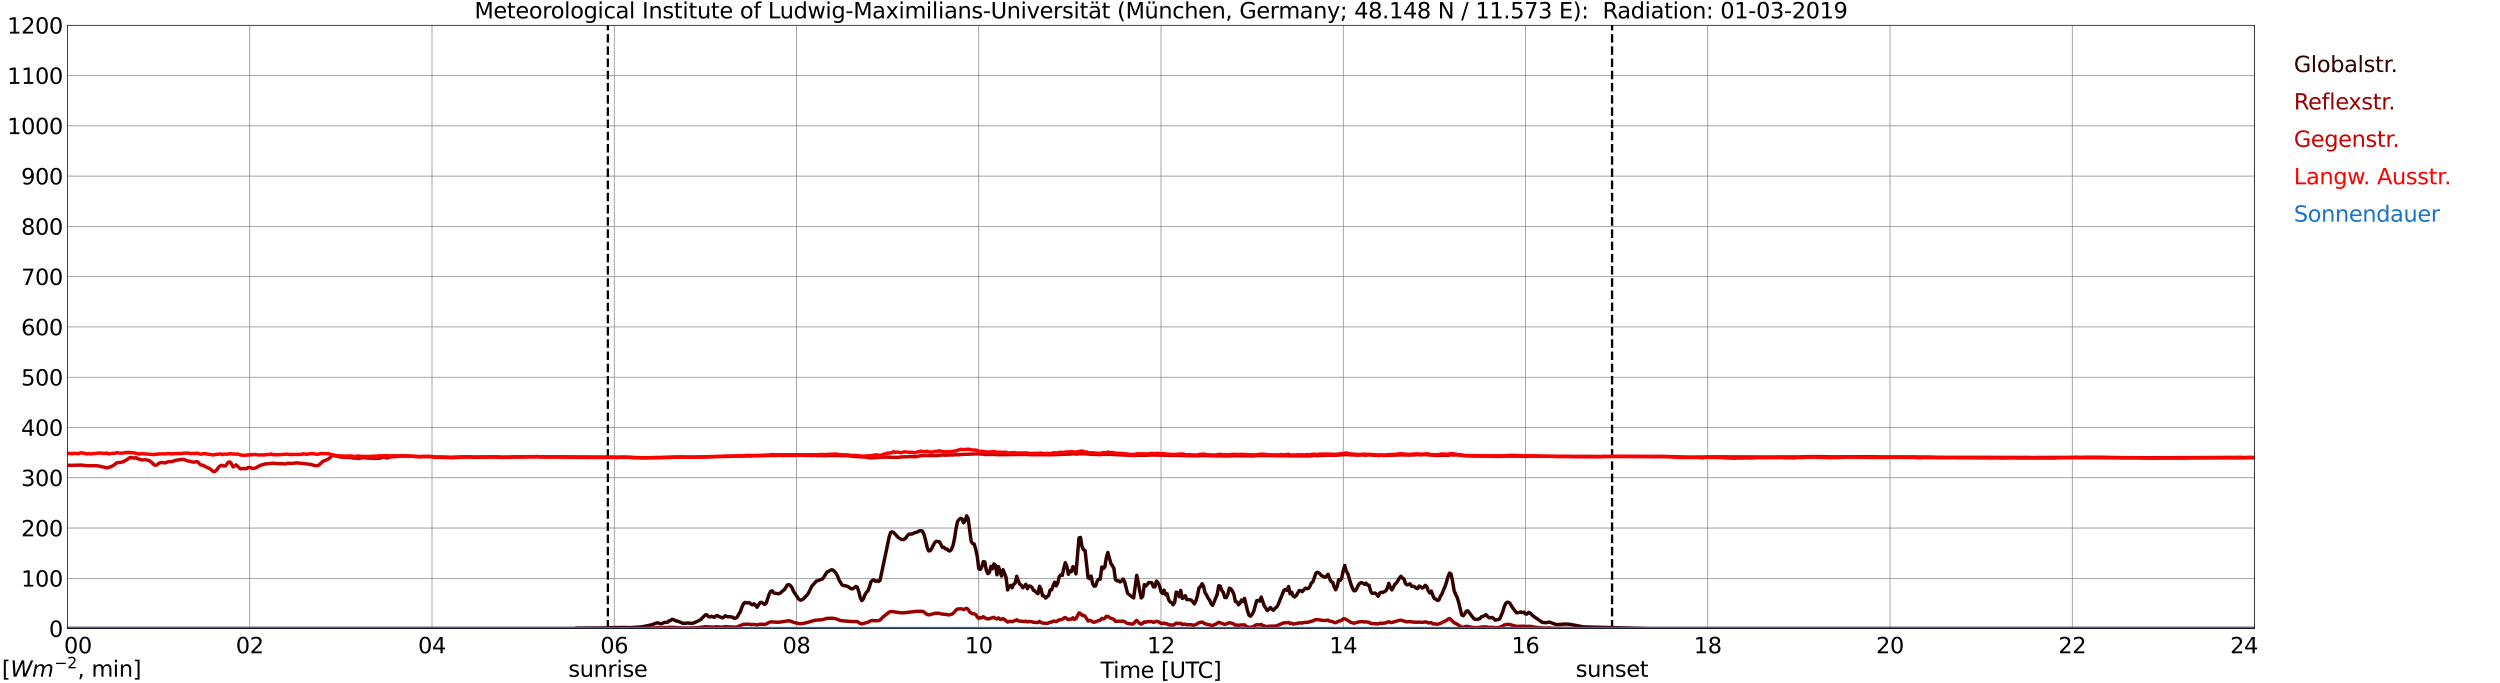 <?xml version="1.0" encoding="utf-8" standalone="no"?>
<!DOCTYPE svg PUBLIC "-//W3C//DTD SVG 1.1//EN"
  "http://www.w3.org/Graphics/SVG/1.1/DTD/svg11.dtd">
<svg xmlns:xlink="http://www.w3.org/1999/xlink" width="1085.4pt" height="296.64pt" viewBox="0 0 1085.4 296.64" xmlns="http://www.w3.org/2000/svg" version="1.1">
 <defs>
  <style type="text/css">*{stroke-linejoin: round; stroke-linecap: butt}</style>
 </defs>
 <g id="figure_1">
  <g id="patch_1">
   <path d="M 0 296.64 
L 1085.4 296.64 
L 1085.4 0 
L 0 0 
z
" style="fill: #ffffff"/>
  </g>
  <g id="axes_1">
   <g id="patch_2">
    <path d="M 29.306 272.909 
L 978.814 272.909 
L 978.814 10.976 
L 29.306 10.976 
z
" style="fill: #ffffff"/>
   </g>
   <g id="patch_3">
    <path d="M 978.814 272.909 
L 978.814 272.909 
L 978.814 10.976 
L 978.814 10.976 
z
" clip-path="url(#pcdf7e3b1bc)" style="fill: #d3d3d3; opacity: 0.25; stroke: #d3d3d3; stroke-linejoin: miter"/>
   </g>
   <g id="matplotlib.axis_1">
    <g id="xtick_1">
     <g id="line2d_1">
      <path d="M 29.306 272.909 
L 29.306 10.976 
" clip-path="url(#pcdf7e3b1bc)" style="fill: none; stroke: #808080; stroke-width: 0.3; stroke-linecap: square"/>
     </g>
     <g id="line2d_2"/>
     <g id="text_1">
      <!--    00 -->
      <g transform="translate(18.733 283.627) scale(0.095 -0.095)">
       <defs>
        <path id="DejaVuSans-20" transform="scale(0.016)"/>
        <path id="DejaVuSans-30" d="M 2034 4250 
Q 1547 4250 1301 3770 
Q 1056 3291 1056 2328 
Q 1056 1369 1301 889 
Q 1547 409 2034 409 
Q 2525 409 2770 889 
Q 3016 1369 3016 2328 
Q 3016 3291 2770 3770 
Q 2525 4250 2034 4250 
z
M 2034 4750 
Q 2819 4750 3233 4129 
Q 3647 3509 3647 2328 
Q 3647 1150 3233 529 
Q 2819 -91 2034 -91 
Q 1250 -91 836 529 
Q 422 1150 422 2328 
Q 422 3509 836 4129 
Q 1250 4750 2034 4750 
z
" transform="scale(0.016)"/>
       </defs>
       <use xlink:href="#DejaVuSans-20"/>
       <use xlink:href="#DejaVuSans-20" transform="translate(31.787 0)"/>
       <use xlink:href="#DejaVuSans-20" transform="translate(63.574 0)"/>
       <use xlink:href="#DejaVuSans-30" transform="translate(95.361 0)"/>
       <use xlink:href="#DejaVuSans-30" transform="translate(158.984 0)"/>
      </g>
     </g>
    </g>
    <g id="xtick_2">
     <g id="line2d_3">
      <path d="M 108.431 272.909 
L 108.431 10.976 
" clip-path="url(#pcdf7e3b1bc)" style="fill: none; stroke: #808080; stroke-width: 0.3; stroke-linecap: square"/>
     </g>
     <g id="line2d_4"/>
     <g id="text_2">
      <!-- 02 -->
      <g transform="translate(102.387 283.627) scale(0.095 -0.095)">
       <defs>
        <path id="DejaVuSans-32" d="M 1228 531 
L 3431 531 
L 3431 0 
L 469 0 
L 469 531 
Q 828 903 1448 1529 
Q 2069 2156 2228 2338 
Q 2531 2678 2651 2914 
Q 2772 3150 2772 3378 
Q 2772 3750 2511 3984 
Q 2250 4219 1831 4219 
Q 1534 4219 1204 4116 
Q 875 4013 500 3803 
L 500 4441 
Q 881 4594 1212 4672 
Q 1544 4750 1819 4750 
Q 2544 4750 2975 4387 
Q 3406 4025 3406 3419 
Q 3406 3131 3298 2873 
Q 3191 2616 2906 2266 
Q 2828 2175 2409 1742 
Q 1991 1309 1228 531 
z
" transform="scale(0.016)"/>
       </defs>
       <use xlink:href="#DejaVuSans-30"/>
       <use xlink:href="#DejaVuSans-32" transform="translate(63.623 0)"/>
      </g>
     </g>
    </g>
    <g id="xtick_3">
     <g id="line2d_5">
      <path d="M 187.557 272.909 
L 187.557 10.976 
" clip-path="url(#pcdf7e3b1bc)" style="fill: none; stroke: #808080; stroke-width: 0.3; stroke-linecap: square"/>
     </g>
     <g id="line2d_6"/>
     <g id="text_3">
      <!-- 04 -->
      <g transform="translate(181.513 283.627) scale(0.095 -0.095)">
       <defs>
        <path id="DejaVuSans-34" d="M 2419 4116 
L 825 1625 
L 2419 1625 
L 2419 4116 
z
M 2253 4666 
L 3047 4666 
L 3047 1625 
L 3713 1625 
L 3713 1100 
L 3047 1100 
L 3047 0 
L 2419 0 
L 2419 1100 
L 313 1100 
L 313 1709 
L 2253 4666 
z
" transform="scale(0.016)"/>
       </defs>
       <use xlink:href="#DejaVuSans-30"/>
       <use xlink:href="#DejaVuSans-34" transform="translate(63.623 0)"/>
      </g>
     </g>
    </g>
    <g id="xtick_4">
     <g id="line2d_7">
      <path d="M 266.683 272.909 
L 266.683 10.976 
" clip-path="url(#pcdf7e3b1bc)" style="fill: none; stroke: #808080; stroke-width: 0.3; stroke-linecap: square"/>
     </g>
     <g id="line2d_8"/>
     <g id="text_4">
      <!-- 06 -->
      <g transform="translate(260.638 283.627) scale(0.095 -0.095)">
       <defs>
        <path id="DejaVuSans-36" d="M 2113 2584 
Q 1688 2584 1439 2293 
Q 1191 2003 1191 1497 
Q 1191 994 1439 701 
Q 1688 409 2113 409 
Q 2538 409 2786 701 
Q 3034 994 3034 1497 
Q 3034 2003 2786 2293 
Q 2538 2584 2113 2584 
z
M 3366 4563 
L 3366 3988 
Q 3128 4100 2886 4159 
Q 2644 4219 2406 4219 
Q 1781 4219 1451 3797 
Q 1122 3375 1075 2522 
Q 1259 2794 1537 2939 
Q 1816 3084 2150 3084 
Q 2853 3084 3261 2657 
Q 3669 2231 3669 1497 
Q 3669 778 3244 343 
Q 2819 -91 2113 -91 
Q 1303 -91 875 529 
Q 447 1150 447 2328 
Q 447 3434 972 4092 
Q 1497 4750 2381 4750 
Q 2619 4750 2861 4703 
Q 3103 4656 3366 4563 
z
" transform="scale(0.016)"/>
       </defs>
       <use xlink:href="#DejaVuSans-30"/>
       <use xlink:href="#DejaVuSans-36" transform="translate(63.623 0)"/>
      </g>
     </g>
    </g>
    <g id="xtick_5">
     <g id="line2d_9">
      <path d="M 345.808 272.909 
L 345.808 10.976 
" clip-path="url(#pcdf7e3b1bc)" style="fill: none; stroke: #808080; stroke-width: 0.3; stroke-linecap: square"/>
     </g>
     <g id="line2d_10"/>
     <g id="text_5">
      <!-- 08 -->
      <g transform="translate(339.764 283.627) scale(0.095 -0.095)">
       <defs>
        <path id="DejaVuSans-38" d="M 2034 2216 
Q 1584 2216 1326 1975 
Q 1069 1734 1069 1313 
Q 1069 891 1326 650 
Q 1584 409 2034 409 
Q 2484 409 2743 651 
Q 3003 894 3003 1313 
Q 3003 1734 2745 1975 
Q 2488 2216 2034 2216 
z
M 1403 2484 
Q 997 2584 770 2862 
Q 544 3141 544 3541 
Q 544 4100 942 4425 
Q 1341 4750 2034 4750 
Q 2731 4750 3128 4425 
Q 3525 4100 3525 3541 
Q 3525 3141 3298 2862 
Q 3072 2584 2669 2484 
Q 3125 2378 3379 2068 
Q 3634 1759 3634 1313 
Q 3634 634 3220 271 
Q 2806 -91 2034 -91 
Q 1263 -91 848 271 
Q 434 634 434 1313 
Q 434 1759 690 2068 
Q 947 2378 1403 2484 
z
M 1172 3481 
Q 1172 3119 1398 2916 
Q 1625 2713 2034 2713 
Q 2441 2713 2670 2916 
Q 2900 3119 2900 3481 
Q 2900 3844 2670 4047 
Q 2441 4250 2034 4250 
Q 1625 4250 1398 4047 
Q 1172 3844 1172 3481 
z
" transform="scale(0.016)"/>
       </defs>
       <use xlink:href="#DejaVuSans-30"/>
       <use xlink:href="#DejaVuSans-38" transform="translate(63.623 0)"/>
      </g>
     </g>
    </g>
    <g id="xtick_6">
     <g id="line2d_11">
      <path d="M 424.934 272.909 
L 424.934 10.976 
" clip-path="url(#pcdf7e3b1bc)" style="fill: none; stroke: #808080; stroke-width: 0.3; stroke-linecap: square"/>
     </g>
     <g id="line2d_12"/>
     <g id="text_6">
      <!-- 10 -->
      <g transform="translate(418.89 283.627) scale(0.095 -0.095)">
       <defs>
        <path id="DejaVuSans-31" d="M 794 531 
L 1825 531 
L 1825 4091 
L 703 3866 
L 703 4441 
L 1819 4666 
L 2450 4666 
L 2450 531 
L 3481 531 
L 3481 0 
L 794 0 
L 794 531 
z
" transform="scale(0.016)"/>
       </defs>
       <use xlink:href="#DejaVuSans-31"/>
       <use xlink:href="#DejaVuSans-30" transform="translate(63.623 0)"/>
      </g>
     </g>
    </g>
    <g id="xtick_7">
     <g id="line2d_13">
      <path d="M 504.06 272.909 
L 504.06 10.976 
" clip-path="url(#pcdf7e3b1bc)" style="fill: none; stroke: #808080; stroke-width: 0.3; stroke-linecap: square"/>
     </g>
     <g id="line2d_14"/>
     <g id="text_7">
      <!-- 12 -->
      <g transform="translate(498.015 283.627) scale(0.095 -0.095)">
       <use xlink:href="#DejaVuSans-31"/>
       <use xlink:href="#DejaVuSans-32" transform="translate(63.623 0)"/>
      </g>
     </g>
    </g>
    <g id="xtick_8">
     <g id="line2d_15">
      <path d="M 583.185 272.909 
L 583.185 10.976 
" clip-path="url(#pcdf7e3b1bc)" style="fill: none; stroke: #808080; stroke-width: 0.3; stroke-linecap: square"/>
     </g>
     <g id="line2d_16"/>
     <g id="text_8">
      <!-- 14 -->
      <g transform="translate(577.141 283.627) scale(0.095 -0.095)">
       <use xlink:href="#DejaVuSans-31"/>
       <use xlink:href="#DejaVuSans-34" transform="translate(63.623 0)"/>
      </g>
     </g>
    </g>
    <g id="xtick_9">
     <g id="line2d_17">
      <path d="M 662.311 272.909 
L 662.311 10.976 
" clip-path="url(#pcdf7e3b1bc)" style="fill: none; stroke: #808080; stroke-width: 0.3; stroke-linecap: square"/>
     </g>
     <g id="line2d_18"/>
     <g id="text_9">
      <!-- 16 -->
      <g transform="translate(656.267 283.627) scale(0.095 -0.095)">
       <use xlink:href="#DejaVuSans-31"/>
       <use xlink:href="#DejaVuSans-36" transform="translate(63.623 0)"/>
      </g>
     </g>
    </g>
    <g id="xtick_10">
     <g id="line2d_19">
      <path d="M 741.437 272.909 
L 741.437 10.976 
" clip-path="url(#pcdf7e3b1bc)" style="fill: none; stroke: #808080; stroke-width: 0.3; stroke-linecap: square"/>
     </g>
     <g id="line2d_20"/>
     <g id="text_10">
      <!-- 18 -->
      <g transform="translate(735.392 283.627) scale(0.095 -0.095)">
       <use xlink:href="#DejaVuSans-31"/>
       <use xlink:href="#DejaVuSans-38" transform="translate(63.623 0)"/>
      </g>
     </g>
    </g>
    <g id="xtick_11">
     <g id="line2d_21">
      <path d="M 820.562 272.909 
L 820.562 10.976 
" clip-path="url(#pcdf7e3b1bc)" style="fill: none; stroke: #808080; stroke-width: 0.3; stroke-linecap: square"/>
     </g>
     <g id="line2d_22"/>
     <g id="text_11">
      <!-- 20 -->
      <g transform="translate(814.518 283.627) scale(0.095 -0.095)">
       <use xlink:href="#DejaVuSans-32"/>
       <use xlink:href="#DejaVuSans-30" transform="translate(63.623 0)"/>
      </g>
     </g>
    </g>
    <g id="xtick_12">
     <g id="line2d_23">
      <path d="M 899.688 272.909 
L 899.688 10.976 
" clip-path="url(#pcdf7e3b1bc)" style="fill: none; stroke: #808080; stroke-width: 0.3; stroke-linecap: square"/>
     </g>
     <g id="line2d_24"/>
     <g id="text_12">
      <!-- 22 -->
      <g transform="translate(893.644 283.627) scale(0.095 -0.095)">
       <use xlink:href="#DejaVuSans-32"/>
       <use xlink:href="#DejaVuSans-32" transform="translate(63.623 0)"/>
      </g>
     </g>
    </g>
    <g id="xtick_13">
     <g id="line2d_25">
      <path d="M 978.814 272.909 
L 978.814 10.976 
" clip-path="url(#pcdf7e3b1bc)" style="fill: none; stroke: #808080; stroke-width: 0.3; stroke-linecap: square"/>
     </g>
     <g id="line2d_26"/>
     <g id="text_13">
      <!-- 24    -->
      <g transform="translate(968.241 283.627) scale(0.095 -0.095)">
       <use xlink:href="#DejaVuSans-32"/>
       <use xlink:href="#DejaVuSans-34" transform="translate(63.623 0)"/>
       <use xlink:href="#DejaVuSans-20" transform="translate(127.246 0)"/>
       <use xlink:href="#DejaVuSans-20" transform="translate(159.033 0)"/>
       <use xlink:href="#DejaVuSans-20" transform="translate(190.82 0)"/>
      </g>
     </g>
    </g>
    <g id="text_14">
     <!-- Time [UTC] -->
     <g transform="translate(477.806 294.322) scale(0.095 -0.095)">
      <defs>
       <path id="DejaVuSans-54" d="M -19 4666 
L 3928 4666 
L 3928 4134 
L 2272 4134 
L 2272 0 
L 1638 0 
L 1638 4134 
L -19 4134 
L -19 4666 
z
" transform="scale(0.016)"/>
       <path id="DejaVuSans-69" d="M 603 3500 
L 1178 3500 
L 1178 0 
L 603 0 
L 603 3500 
z
M 603 4863 
L 1178 4863 
L 1178 4134 
L 603 4134 
L 603 4863 
z
" transform="scale(0.016)"/>
       <path id="DejaVuSans-6d" d="M 3328 2828 
Q 3544 3216 3844 3400 
Q 4144 3584 4550 3584 
Q 5097 3584 5394 3201 
Q 5691 2819 5691 2113 
L 5691 0 
L 5113 0 
L 5113 2094 
Q 5113 2597 4934 2840 
Q 4756 3084 4391 3084 
Q 3944 3084 3684 2787 
Q 3425 2491 3425 1978 
L 3425 0 
L 2847 0 
L 2847 2094 
Q 2847 2600 2669 2842 
Q 2491 3084 2119 3084 
Q 1678 3084 1418 2786 
Q 1159 2488 1159 1978 
L 1159 0 
L 581 0 
L 581 3500 
L 1159 3500 
L 1159 2956 
Q 1356 3278 1631 3431 
Q 1906 3584 2284 3584 
Q 2666 3584 2933 3390 
Q 3200 3197 3328 2828 
z
" transform="scale(0.016)"/>
       <path id="DejaVuSans-65" d="M 3597 1894 
L 3597 1613 
L 953 1613 
Q 991 1019 1311 708 
Q 1631 397 2203 397 
Q 2534 397 2845 478 
Q 3156 559 3463 722 
L 3463 178 
Q 3153 47 2828 -22 
Q 2503 -91 2169 -91 
Q 1331 -91 842 396 
Q 353 884 353 1716 
Q 353 2575 817 3079 
Q 1281 3584 2069 3584 
Q 2775 3584 3186 3129 
Q 3597 2675 3597 1894 
z
M 3022 2063 
Q 3016 2534 2758 2815 
Q 2500 3097 2075 3097 
Q 1594 3097 1305 2825 
Q 1016 2553 972 2059 
L 3022 2063 
z
" transform="scale(0.016)"/>
       <path id="DejaVuSans-5b" d="M 550 4863 
L 1875 4863 
L 1875 4416 
L 1125 4416 
L 1125 -397 
L 1875 -397 
L 1875 -844 
L 550 -844 
L 550 4863 
z
" transform="scale(0.016)"/>
       <path id="DejaVuSans-55" d="M 556 4666 
L 1191 4666 
L 1191 1831 
Q 1191 1081 1462 751 
Q 1734 422 2344 422 
Q 2950 422 3222 751 
Q 3494 1081 3494 1831 
L 3494 4666 
L 4128 4666 
L 4128 1753 
Q 4128 841 3676 375 
Q 3225 -91 2344 -91 
Q 1459 -91 1007 375 
Q 556 841 556 1753 
L 556 4666 
z
" transform="scale(0.016)"/>
       <path id="DejaVuSans-43" d="M 4122 4306 
L 4122 3641 
Q 3803 3938 3442 4084 
Q 3081 4231 2675 4231 
Q 1875 4231 1450 3742 
Q 1025 3253 1025 2328 
Q 1025 1406 1450 917 
Q 1875 428 2675 428 
Q 3081 428 3442 575 
Q 3803 722 4122 1019 
L 4122 359 
Q 3791 134 3420 21 
Q 3050 -91 2638 -91 
Q 1578 -91 968 557 
Q 359 1206 359 2328 
Q 359 3453 968 4101 
Q 1578 4750 2638 4750 
Q 3056 4750 3426 4639 
Q 3797 4528 4122 4306 
z
" transform="scale(0.016)"/>
       <path id="DejaVuSans-5d" d="M 1947 4863 
L 1947 -844 
L 622 -844 
L 622 -397 
L 1369 -397 
L 1369 4416 
L 622 4416 
L 622 4863 
L 1947 4863 
z
" transform="scale(0.016)"/>
      </defs>
      <use xlink:href="#DejaVuSans-54"/>
      <use xlink:href="#DejaVuSans-69" transform="translate(57.959 0)"/>
      <use xlink:href="#DejaVuSans-6d" transform="translate(85.742 0)"/>
      <use xlink:href="#DejaVuSans-65" transform="translate(183.154 0)"/>
      <use xlink:href="#DejaVuSans-20" transform="translate(244.678 0)"/>
      <use xlink:href="#DejaVuSans-5b" transform="translate(276.465 0)"/>
      <use xlink:href="#DejaVuSans-55" transform="translate(315.479 0)"/>
      <use xlink:href="#DejaVuSans-54" transform="translate(388.672 0)"/>
      <use xlink:href="#DejaVuSans-43" transform="translate(443.881 0)"/>
      <use xlink:href="#DejaVuSans-5d" transform="translate(513.705 0)"/>
     </g>
    </g>
   </g>
   <g id="matplotlib.axis_2">
    <g id="ytick_1">
     <g id="line2d_27">
      <path d="M 29.306 272.909 
L 978.814 272.909 
" clip-path="url(#pcdf7e3b1bc)" style="fill: none; stroke: #808080; stroke-width: 0.3; stroke-linecap: square"/>
     </g>
     <g id="line2d_28"/>
     <g id="text_15">
      <!-- 0 -->
      <g transform="translate(21.261 276.518) scale(0.095 -0.095)">
       <use xlink:href="#DejaVuSans-30"/>
      </g>
     </g>
    </g>
    <g id="ytick_2">
     <g id="line2d_29">
      <path d="M 29.306 251.081 
L 978.814 251.081 
" clip-path="url(#pcdf7e3b1bc)" style="fill: none; stroke: #808080; stroke-width: 0.3; stroke-linecap: square"/>
     </g>
     <g id="line2d_30"/>
     <g id="text_16">
      <!-- 100 -->
      <g transform="translate(9.173 254.69) scale(0.095 -0.095)">
       <use xlink:href="#DejaVuSans-31"/>
       <use xlink:href="#DejaVuSans-30" transform="translate(63.623 0)"/>
       <use xlink:href="#DejaVuSans-30" transform="translate(127.246 0)"/>
      </g>
     </g>
    </g>
    <g id="ytick_3">
     <g id="line2d_31">
      <path d="M 29.306 229.253 
L 978.814 229.253 
" clip-path="url(#pcdf7e3b1bc)" style="fill: none; stroke: #808080; stroke-width: 0.3; stroke-linecap: square"/>
     </g>
     <g id="line2d_32"/>
     <g id="text_17">
      <!-- 200 -->
      <g transform="translate(9.173 232.863) scale(0.095 -0.095)">
       <use xlink:href="#DejaVuSans-32"/>
       <use xlink:href="#DejaVuSans-30" transform="translate(63.623 0)"/>
       <use xlink:href="#DejaVuSans-30" transform="translate(127.246 0)"/>
      </g>
     </g>
    </g>
    <g id="ytick_4">
     <g id="line2d_33">
      <path d="M 29.306 207.426 
L 978.814 207.426 
" clip-path="url(#pcdf7e3b1bc)" style="fill: none; stroke: #808080; stroke-width: 0.3; stroke-linecap: square"/>
     </g>
     <g id="line2d_34"/>
     <g id="text_18">
      <!-- 300 -->
      <g transform="translate(9.173 211.035) scale(0.095 -0.095)">
       <defs>
        <path id="DejaVuSans-33" d="M 2597 2516 
Q 3050 2419 3304 2112 
Q 3559 1806 3559 1356 
Q 3559 666 3084 287 
Q 2609 -91 1734 -91 
Q 1441 -91 1130 -33 
Q 819 25 488 141 
L 488 750 
Q 750 597 1062 519 
Q 1375 441 1716 441 
Q 2309 441 2620 675 
Q 2931 909 2931 1356 
Q 2931 1769 2642 2001 
Q 2353 2234 1838 2234 
L 1294 2234 
L 1294 2753 
L 1863 2753 
Q 2328 2753 2575 2939 
Q 2822 3125 2822 3475 
Q 2822 3834 2567 4026 
Q 2313 4219 1838 4219 
Q 1578 4219 1281 4162 
Q 984 4106 628 3988 
L 628 4550 
Q 988 4650 1302 4700 
Q 1616 4750 1894 4750 
Q 2613 4750 3031 4423 
Q 3450 4097 3450 3541 
Q 3450 3153 3228 2886 
Q 3006 2619 2597 2516 
z
" transform="scale(0.016)"/>
       </defs>
       <use xlink:href="#DejaVuSans-33"/>
       <use xlink:href="#DejaVuSans-30" transform="translate(63.623 0)"/>
       <use xlink:href="#DejaVuSans-30" transform="translate(127.246 0)"/>
      </g>
     </g>
    </g>
    <g id="ytick_5">
     <g id="line2d_35">
      <path d="M 29.306 185.598 
L 978.814 185.598 
" clip-path="url(#pcdf7e3b1bc)" style="fill: none; stroke: #808080; stroke-width: 0.3; stroke-linecap: square"/>
     </g>
     <g id="line2d_36"/>
     <g id="text_19">
      <!-- 400 -->
      <g transform="translate(9.173 189.207) scale(0.095 -0.095)">
       <use xlink:href="#DejaVuSans-34"/>
       <use xlink:href="#DejaVuSans-30" transform="translate(63.623 0)"/>
       <use xlink:href="#DejaVuSans-30" transform="translate(127.246 0)"/>
      </g>
     </g>
    </g>
    <g id="ytick_6">
     <g id="line2d_37">
      <path d="M 29.306 163.77 
L 978.814 163.77 
" clip-path="url(#pcdf7e3b1bc)" style="fill: none; stroke: #808080; stroke-width: 0.3; stroke-linecap: square"/>
     </g>
     <g id="line2d_38"/>
     <g id="text_20">
      <!-- 500 -->
      <g transform="translate(9.173 167.379) scale(0.095 -0.095)">
       <defs>
        <path id="DejaVuSans-35" d="M 691 4666 
L 3169 4666 
L 3169 4134 
L 1269 4134 
L 1269 2991 
Q 1406 3038 1543 3061 
Q 1681 3084 1819 3084 
Q 2600 3084 3056 2656 
Q 3513 2228 3513 1497 
Q 3513 744 3044 326 
Q 2575 -91 1722 -91 
Q 1428 -91 1123 -41 
Q 819 9 494 109 
L 494 744 
Q 775 591 1075 516 
Q 1375 441 1709 441 
Q 2250 441 2565 725 
Q 2881 1009 2881 1497 
Q 2881 1984 2565 2268 
Q 2250 2553 1709 2553 
Q 1456 2553 1204 2497 
Q 953 2441 691 2322 
L 691 4666 
z
" transform="scale(0.016)"/>
       </defs>
       <use xlink:href="#DejaVuSans-35"/>
       <use xlink:href="#DejaVuSans-30" transform="translate(63.623 0)"/>
       <use xlink:href="#DejaVuSans-30" transform="translate(127.246 0)"/>
      </g>
     </g>
    </g>
    <g id="ytick_7">
     <g id="line2d_39">
      <path d="M 29.306 141.942 
L 978.814 141.942 
" clip-path="url(#pcdf7e3b1bc)" style="fill: none; stroke: #808080; stroke-width: 0.3; stroke-linecap: square"/>
     </g>
     <g id="line2d_40"/>
     <g id="text_21">
      <!-- 600 -->
      <g transform="translate(9.173 145.551) scale(0.095 -0.095)">
       <use xlink:href="#DejaVuSans-36"/>
       <use xlink:href="#DejaVuSans-30" transform="translate(63.623 0)"/>
       <use xlink:href="#DejaVuSans-30" transform="translate(127.246 0)"/>
      </g>
     </g>
    </g>
    <g id="ytick_8">
     <g id="line2d_41">
      <path d="M 29.306 120.114 
L 978.814 120.114 
" clip-path="url(#pcdf7e3b1bc)" style="fill: none; stroke: #808080; stroke-width: 0.3; stroke-linecap: square"/>
     </g>
     <g id="line2d_42"/>
     <g id="text_22">
      <!-- 700 -->
      <g transform="translate(9.173 123.724) scale(0.095 -0.095)">
       <defs>
        <path id="DejaVuSans-37" d="M 525 4666 
L 3525 4666 
L 3525 4397 
L 1831 0 
L 1172 0 
L 2766 4134 
L 525 4134 
L 525 4666 
z
" transform="scale(0.016)"/>
       </defs>
       <use xlink:href="#DejaVuSans-37"/>
       <use xlink:href="#DejaVuSans-30" transform="translate(63.623 0)"/>
       <use xlink:href="#DejaVuSans-30" transform="translate(127.246 0)"/>
      </g>
     </g>
    </g>
    <g id="ytick_9">
     <g id="line2d_43">
      <path d="M 29.306 98.287 
L 978.814 98.287 
" clip-path="url(#pcdf7e3b1bc)" style="fill: none; stroke: #808080; stroke-width: 0.3; stroke-linecap: square"/>
     </g>
     <g id="line2d_44"/>
     <g id="text_23">
      <!-- 800 -->
      <g transform="translate(9.173 101.896) scale(0.095 -0.095)">
       <use xlink:href="#DejaVuSans-38"/>
       <use xlink:href="#DejaVuSans-30" transform="translate(63.623 0)"/>
       <use xlink:href="#DejaVuSans-30" transform="translate(127.246 0)"/>
      </g>
     </g>
    </g>
    <g id="ytick_10">
     <g id="line2d_45">
      <path d="M 29.306 76.459 
L 978.814 76.459 
" clip-path="url(#pcdf7e3b1bc)" style="fill: none; stroke: #808080; stroke-width: 0.3; stroke-linecap: square"/>
     </g>
     <g id="line2d_46"/>
     <g id="text_24">
      <!-- 900 -->
      <g transform="translate(9.173 80.068) scale(0.095 -0.095)">
       <defs>
        <path id="DejaVuSans-39" d="M 703 97 
L 703 672 
Q 941 559 1184 500 
Q 1428 441 1663 441 
Q 2288 441 2617 861 
Q 2947 1281 2994 2138 
Q 2813 1869 2534 1725 
Q 2256 1581 1919 1581 
Q 1219 1581 811 2004 
Q 403 2428 403 3163 
Q 403 3881 828 4315 
Q 1253 4750 1959 4750 
Q 2769 4750 3195 4129 
Q 3622 3509 3622 2328 
Q 3622 1225 3098 567 
Q 2575 -91 1691 -91 
Q 1453 -91 1209 -44 
Q 966 3 703 97 
z
M 1959 2075 
Q 2384 2075 2632 2365 
Q 2881 2656 2881 3163 
Q 2881 3666 2632 3958 
Q 2384 4250 1959 4250 
Q 1534 4250 1286 3958 
Q 1038 3666 1038 3163 
Q 1038 2656 1286 2365 
Q 1534 2075 1959 2075 
z
" transform="scale(0.016)"/>
       </defs>
       <use xlink:href="#DejaVuSans-39"/>
       <use xlink:href="#DejaVuSans-30" transform="translate(63.623 0)"/>
       <use xlink:href="#DejaVuSans-30" transform="translate(127.246 0)"/>
      </g>
     </g>
    </g>
    <g id="ytick_11">
     <g id="line2d_47">
      <path d="M 29.306 54.631 
L 978.814 54.631 
" clip-path="url(#pcdf7e3b1bc)" style="fill: none; stroke: #808080; stroke-width: 0.3; stroke-linecap: square"/>
     </g>
     <g id="line2d_48"/>
     <g id="text_25">
      <!-- 1000 -->
      <g transform="translate(3.128 58.24) scale(0.095 -0.095)">
       <use xlink:href="#DejaVuSans-31"/>
       <use xlink:href="#DejaVuSans-30" transform="translate(63.623 0)"/>
       <use xlink:href="#DejaVuSans-30" transform="translate(127.246 0)"/>
       <use xlink:href="#DejaVuSans-30" transform="translate(190.869 0)"/>
      </g>
     </g>
    </g>
    <g id="ytick_12">
     <g id="line2d_49">
      <path d="M 29.306 32.803 
L 978.814 32.803 
" clip-path="url(#pcdf7e3b1bc)" style="fill: none; stroke: #808080; stroke-width: 0.3; stroke-linecap: square"/>
     </g>
     <g id="line2d_50"/>
     <g id="text_26">
      <!-- 1100 -->
      <g transform="translate(3.128 36.413) scale(0.095 -0.095)">
       <use xlink:href="#DejaVuSans-31"/>
       <use xlink:href="#DejaVuSans-31" transform="translate(63.623 0)"/>
       <use xlink:href="#DejaVuSans-30" transform="translate(127.246 0)"/>
       <use xlink:href="#DejaVuSans-30" transform="translate(190.869 0)"/>
      </g>
     </g>
    </g>
    <g id="ytick_13">
     <g id="line2d_51">
      <path d="M 29.306 10.976 
L 978.814 10.976 
" clip-path="url(#pcdf7e3b1bc)" style="fill: none; stroke: #808080; stroke-width: 0.3; stroke-linecap: square"/>
     </g>
     <g id="line2d_52"/>
     <g id="text_27">
      <!-- 1200 -->
      <g transform="translate(3.128 14.585) scale(0.095 -0.095)">
       <use xlink:href="#DejaVuSans-31"/>
       <use xlink:href="#DejaVuSans-32" transform="translate(63.623 0)"/>
       <use xlink:href="#DejaVuSans-30" transform="translate(127.246 0)"/>
       <use xlink:href="#DejaVuSans-30" transform="translate(190.869 0)"/>
      </g>
     </g>
    </g>
   </g>
   <g id="line2d_53">
    <path d="M 263.913 272.909 
L 263.913 10.976 
" clip-path="url(#pcdf7e3b1bc)" style="fill: none; stroke-dasharray: 3.7,1.6; stroke-dashoffset: 0; stroke: #000000"/>
   </g>
   <g id="line2d_54">
    <path d="M 699.896 272.909 
L 699.896 10.976 
" clip-path="url(#pcdf7e3b1bc)" style="fill: none; stroke-dasharray: 3.7,1.6; stroke-dashoffset: 0; stroke: #000000"/>
   </g>
   <g id="line2d_55">
    <path d="M 29.306 272.909 
L 249.539 272.909 
L 250.198 272.706 
L 262.067 272.621 
L 266.023 272.472 
L 270.639 272.409 
L 273.277 272.494 
L 275.914 272.346 
L 278.552 272.156 
L 281.189 271.647 
L 283.167 271.182 
L 285.145 270.42 
L 285.805 270.484 
L 286.464 270.739 
L 287.124 270.866 
L 288.442 270.231 
L 289.761 270.209 
L 290.42 269.576 
L 291.08 269.427 
L 291.739 268.877 
L 292.399 268.982 
L 293.058 269.405 
L 294.377 269.766 
L 295.696 270.252 
L 296.355 270.591 
L 297.674 270.61 
L 298.333 270.464 
L 300.311 270.632 
L 300.971 270.547 
L 302.949 269.702 
L 304.267 268.941 
L 306.246 266.952 
L 306.905 266.911 
L 307.564 267.755 
L 308.224 267.84 
L 308.883 267.544 
L 309.543 267.84 
L 310.202 267.989 
L 310.861 267.354 
L 311.521 267.227 
L 312.18 267.755 
L 312.839 267.904 
L 313.499 268.264 
L 314.158 268.094 
L 314.818 267.354 
L 316.136 267.819 
L 316.796 267.755 
L 318.114 267.967 
L 318.774 268.454 
L 319.433 268.369 
L 320.093 267.904 
L 320.752 266.614 
L 321.411 265.599 
L 322.071 263.695 
L 322.73 262.257 
L 323.39 261.537 
L 324.049 261.748 
L 325.368 261.707 
L 326.027 262.257 
L 326.686 262.617 
L 327.346 262.13 
L 328.005 262.722 
L 328.665 263.652 
L 329.983 261.6 
L 330.643 261.517 
L 331.961 262.425 
L 332.621 261.982 
L 333.94 257.983 
L 334.599 256.693 
L 335.258 256.503 
L 335.918 257.435 
L 337.896 257.793 
L 338.555 257.562 
L 339.215 257.116 
L 339.874 256.481 
L 340.533 256.016 
L 341.852 253.964 
L 342.512 253.818 
L 343.171 254.24 
L 343.83 255.108 
L 344.49 256.715 
L 346.468 259.696 
L 347.127 260.439 
L 347.787 260.565 
L 348.446 260.227 
L 349.105 259.718 
L 350.424 258.302 
L 351.083 257.37 
L 352.402 254.6 
L 354.38 252.316 
L 357.018 251.406 
L 357.677 250.559 
L 358.996 248.444 
L 360.974 247.366 
L 361.634 247.493 
L 362.293 248.106 
L 362.952 248.931 
L 363.612 250.073 
L 364.271 251.786 
L 365.59 253.964 
L 366.249 254.261 
L 366.909 254.261 
L 368.227 254.707 
L 369.546 255.636 
L 370.206 255.636 
L 371.524 254.641 
L 372.184 254.897 
L 372.843 256.822 
L 373.502 259.528 
L 374.162 260.755 
L 374.821 260.078 
L 375.481 258.323 
L 376.14 257.18 
L 376.799 256.588 
L 377.459 254.875 
L 378.118 252.592 
L 378.777 251.978 
L 379.437 251.786 
L 380.096 252.399 
L 380.756 252.168 
L 381.415 252.485 
L 382.074 251.913 
L 384.712 239.519 
L 386.031 233.088 
L 386.69 231.185 
L 387.349 230.91 
L 388.009 231.229 
L 389.987 233.363 
L 391.306 234.169 
L 391.965 234.295 
L 392.624 234.062 
L 393.284 233.512 
L 393.943 232.56 
L 394.603 231.884 
L 395.921 231.862 
L 397.24 231.207 
L 397.899 231.165 
L 399.218 230.445 
L 399.878 230.404 
L 400.537 230.635 
L 401.196 232.137 
L 401.856 234.549 
L 402.515 237.511 
L 403.175 239.159 
L 403.834 239.117 
L 404.493 238.229 
L 405.153 236.769 
L 405.812 235.627 
L 406.471 235.014 
L 407.79 235.184 
L 408.45 236.221 
L 409.109 237.615 
L 409.768 237.574 
L 410.428 238.27 
L 411.087 238.314 
L 411.746 239.054 
L 412.406 239.202 
L 413.065 238.589 
L 413.725 236.961 
L 414.384 233.935 
L 415.043 229.664 
L 415.703 226.49 
L 416.362 225.56 
L 417.022 225.032 
L 417.681 225.285 
L 418.34 226.977 
L 419 226.152 
L 419.659 223.973 
L 420.318 225.073 
L 421.637 234.994 
L 422.297 236.009 
L 422.956 236.177 
L 423.615 238.462 
L 424.275 241.529 
L 424.934 246.901 
L 425.593 247.239 
L 426.253 246.139 
L 426.912 243.834 
L 427.572 243.961 
L 428.231 247.641 
L 428.89 249.058 
L 429.55 248.551 
L 430.209 245.908 
L 430.869 246.923 
L 431.528 244.827 
L 432.187 245.336 
L 432.847 249.544 
L 433.506 245.971 
L 434.825 250.116 
L 435.484 247.344 
L 436.803 250.73 
L 437.462 256.123 
L 438.122 254.726 
L 438.781 254.157 
L 439.44 255.172 
L 440.1 253.689 
L 440.759 253.139 
L 441.419 250.201 
L 442.078 252.124 
L 442.737 253.626 
L 443.397 254.05 
L 444.056 255.191 
L 444.716 254.536 
L 445.375 253.67 
L 446.034 255.615 
L 446.694 254.432 
L 447.353 254.495 
L 448.012 254.96 
L 448.672 256.291 
L 449.331 256.588 
L 449.991 257.287 
L 450.65 257.752 
L 451.309 254.536 
L 451.969 255.7 
L 452.628 258.662 
L 453.287 258.725 
L 453.947 259.655 
L 455.266 258.533 
L 455.925 256.143 
L 456.584 256.06 
L 457.244 254.198 
L 457.903 252.76 
L 458.563 254.368 
L 459.222 253.076 
L 459.881 250.348 
L 460.541 249.608 
L 461.2 249.819 
L 461.859 246.689 
L 462.519 244.321 
L 463.178 245.864 
L 463.838 249.333 
L 464.497 247.831 
L 465.156 248.213 
L 465.816 246.013 
L 466.475 246.585 
L 467.134 249.143 
L 468.453 233.575 
L 469.113 233.322 
L 469.772 237.362 
L 470.431 238.694 
L 471.091 239.012 
L 472.409 250.878 
L 473.069 251.258 
L 473.728 250.094 
L 474.388 253.5 
L 475.047 254.515 
L 475.706 254.346 
L 476.366 252.295 
L 477.025 251.428 
L 477.685 251.448 
L 478.344 246.161 
L 479.003 246.901 
L 479.663 246.224 
L 480.322 242.143 
L 480.981 239.879 
L 482.3 244.637 
L 482.96 245.611 
L 483.619 246.816 
L 484.278 251.659 
L 484.938 252.188 
L 485.597 252.146 
L 486.256 252.655 
L 486.916 252.295 
L 487.575 251.384 
L 488.235 252.463 
L 489.553 257.581 
L 490.872 258.64 
L 492.191 259.592 
L 493.51 249.798 
L 494.169 252.76 
L 494.828 256.673 
L 495.488 259.614 
L 496.147 258.852 
L 496.807 253.818 
L 497.466 254.495 
L 498.785 252.886 
L 500.103 253.013 
L 500.763 254.79 
L 501.422 254.833 
L 502.082 252.273 
L 502.741 253.013 
L 503.4 254.24 
L 504.06 256.885 
L 504.719 257.666 
L 505.379 256.228 
L 506.038 258.238 
L 506.697 257.773 
L 507.357 260.268 
L 508.016 261.347 
L 508.675 261.6 
L 509.335 262.573 
L 509.994 261.495 
L 510.654 257.075 
L 511.313 257.37 
L 511.972 259.063 
L 512.632 256.335 
L 513.291 259.825 
L 513.95 259.528 
L 514.61 258.64 
L 515.269 260.332 
L 516.588 260.353 
L 517.247 260.585 
L 518.566 262.172 
L 519.226 260.797 
L 519.885 258.596 
L 520.544 255.276 
L 521.204 254.685 
L 521.863 253.458 
L 522.522 254.473 
L 523.182 257.35 
L 523.841 258.28 
L 524.501 259.696 
L 525.16 260.565 
L 525.819 262.13 
L 526.479 262.807 
L 528.457 258.048 
L 529.116 254.325 
L 529.776 254.432 
L 530.435 256.335 
L 531.094 257.18 
L 531.754 259.402 
L 532.413 259.465 
L 533.073 258.048 
L 533.732 255.34 
L 534.391 255.7 
L 535.051 256.63 
L 535.71 258.09 
L 536.369 261.179 
L 537.029 261.347 
L 537.688 262.573 
L 538.348 261.919 
L 539.007 260.502 
L 539.666 261.198 
L 540.326 259.782 
L 541.644 265.26 
L 542.304 267.164 
L 542.963 267.502 
L 543.623 266.699 
L 544.282 265.514 
L 545.601 260.797 
L 546.26 260.67 
L 546.919 261.008 
L 547.579 259.232 
L 548.898 263.038 
L 550.216 265.07 
L 550.876 264.562 
L 551.535 263.78 
L 552.195 264.477 
L 552.854 264.963 
L 553.513 264.202 
L 554.173 263.673 
L 554.832 262.68 
L 557.47 256.208 
L 558.129 255.89 
L 558.788 256.355 
L 559.448 254.641 
L 560.107 257.815 
L 560.766 257.097 
L 561.426 258.83 
L 562.085 259.168 
L 562.745 258.596 
L 564.063 256.398 
L 564.723 256.418 
L 565.382 256.885 
L 566.701 255.361 
L 567.36 255.595 
L 568.02 255.466 
L 568.679 254.622 
L 569.338 253.139 
L 569.998 252.592 
L 571.317 248.826 
L 571.976 248.425 
L 572.635 248.763 
L 573.954 250.073 
L 574.613 250.284 
L 575.273 250.666 
L 575.932 250.158 
L 576.592 249.333 
L 577.251 251.258 
L 577.91 252.506 
L 578.57 252.781 
L 579.229 254.77 
L 579.889 256.06 
L 580.548 254.641 
L 581.207 251.659 
L 581.867 251.956 
L 582.526 250.961 
L 583.185 247.704 
L 583.845 245.548 
L 584.504 247.916 
L 585.164 249.038 
L 586.482 253.48 
L 587.142 255.32 
L 587.801 256.503 
L 588.46 256.418 
L 589.12 255.298 
L 589.779 253.945 
L 590.439 253.205 
L 591.098 252.908 
L 591.757 253.225 
L 592.417 253.689 
L 593.076 253.205 
L 593.736 254.008 
L 594.395 254.093 
L 595.054 256.63 
L 595.714 257.625 
L 597.032 257.477 
L 597.692 257.983 
L 598.351 258.937 
L 599.011 257.477 
L 599.67 257.116 
L 600.329 257.265 
L 601.648 256.525 
L 602.307 255.447 
L 602.967 253.268 
L 603.626 255.001 
L 604.286 256.123 
L 605.604 253.648 
L 606.264 253.12 
L 607.582 250.961 
L 608.242 250.201 
L 608.901 250.983 
L 609.561 251.365 
L 610.22 253.414 
L 610.879 253.901 
L 611.539 253.753 
L 612.198 253.48 
L 612.858 254.578 
L 613.517 254.558 
L 614.176 254.726 
L 614.836 255.361 
L 615.495 255.53 
L 616.154 254.451 
L 616.814 254.748 
L 617.473 255.32 
L 618.133 254.982 
L 618.792 254.113 
L 619.451 254.707 
L 620.111 256.547 
L 620.77 257.455 
L 621.429 256.63 
L 622.089 258.555 
L 622.748 259.889 
L 623.408 260.098 
L 624.067 260.711 
L 624.726 260.458 
L 625.386 258.871 
L 626.045 257.856 
L 626.705 256.08 
L 627.364 254.663 
L 628.023 252.674 
L 628.683 250.306 
L 629.342 248.804 
L 630.001 249.269 
L 630.661 252.463 
L 631.32 256.418 
L 631.98 258.068 
L 632.639 259.338 
L 633.298 261.495 
L 634.617 266.952 
L 635.276 267.332 
L 635.936 266.55 
L 636.595 265.365 
L 637.255 265.175 
L 639.892 268.602 
L 640.552 268.919 
L 641.211 268.941 
L 642.53 268.58 
L 643.189 267.755 
L 643.848 267.65 
L 645.167 266.847 
L 645.827 267.607 
L 646.486 268.179 
L 647.145 268.22 
L 647.805 268.094 
L 648.464 268.495 
L 649.123 269.216 
L 650.442 268.982 
L 651.102 268.707 
L 652.42 265.64 
L 653.08 263.398 
L 653.739 261.938 
L 654.399 261.454 
L 655.058 261.558 
L 655.717 262.13 
L 656.377 263.377 
L 658.355 266 
L 659.014 266.042 
L 660.333 265.662 
L 660.992 265.978 
L 661.652 265.789 
L 662.311 266.55 
L 662.97 266.572 
L 663.63 265.915 
L 664.289 266.127 
L 665.608 267.417 
L 669.564 270.209 
L 670.883 270.357 
L 671.542 270.316 
L 672.202 270.145 
L 672.861 270.124 
L 674.839 270.885 
L 675.499 271.077 
L 676.817 271.141 
L 679.455 270.929 
L 681.433 271.034 
L 685.389 271.754 
L 687.368 272.156 
L 715.721 272.909 
L 978.154 272.909 
L 978.154 272.909 
" clip-path="url(#pcdf7e3b1bc)" style="fill: none; stroke: #330000; stroke-width: 1.5; stroke-linecap: square"/>
   </g>
   <g id="line2d_56">
    <path d="M 29.306 272.909 
L 277.233 272.909 
L 277.892 272.787 
L 279.211 272.85 
L 284.486 272.616 
L 285.145 272.49 
L 287.124 272.597 
L 288.442 272.49 
L 289.761 272.448 
L 290.42 272.341 
L 291.08 272.407 
L 291.739 272.341 
L 295.696 272.638 
L 297.674 272.682 
L 302.289 272.575 
L 304.927 272.278 
L 306.246 272.047 
L 308.883 272.215 
L 310.202 272.278 
L 310.861 272.088 
L 313.499 272.3 
L 314.818 272.068 
L 317.455 272.215 
L 318.114 272.215 
L 318.774 272.341 
L 320.093 272.132 
L 322.73 271.051 
L 325.368 271.01 
L 326.027 271.18 
L 327.346 271.095 
L 328.665 271.348 
L 329.324 271.115 
L 330.643 271.01 
L 331.961 271.115 
L 332.621 270.946 
L 333.94 270.228 
L 334.599 269.995 
L 337.896 270.163 
L 339.874 269.91 
L 342.512 269.486 
L 343.83 269.888 
L 344.49 270.185 
L 347.127 270.798 
L 348.446 270.713 
L 350.424 270.292 
L 353.721 269.296 
L 357.018 269.043 
L 358.996 268.471 
L 361.634 268.408 
L 362.952 268.683 
L 364.93 269.423 
L 366.249 269.571 
L 368.227 269.72 
L 369.546 269.846 
L 372.184 269.846 
L 373.502 270.735 
L 374.162 270.861 
L 376.799 270.163 
L 378.118 269.467 
L 379.437 269.423 
L 380.096 269.508 
L 381.415 269.467 
L 382.074 269.211 
L 383.393 267.858 
L 385.371 266.293 
L 386.031 265.765 
L 386.69 265.531 
L 387.349 265.511 
L 391.306 266.081 
L 392.624 266.018 
L 397.899 265.426 
L 400.537 265.404 
L 401.196 265.743 
L 402.515 266.801 
L 403.175 266.928 
L 403.834 266.843 
L 405.812 266.293 
L 407.131 266.23 
L 407.79 266.293 
L 409.109 266.631 
L 409.768 266.631 
L 410.428 266.78 
L 411.087 266.78 
L 411.746 266.969 
L 412.406 266.906 
L 413.065 266.716 
L 413.725 266.356 
L 414.384 265.723 
L 415.043 264.876 
L 415.703 264.431 
L 417.022 264.304 
L 417.681 264.389 
L 418.34 264.664 
L 419.659 264.114 
L 420.318 264.56 
L 420.978 265.658 
L 421.637 266.166 
L 422.297 266.505 
L 422.956 266.505 
L 423.615 266.78 
L 424.275 267.838 
L 424.934 268.535 
L 425.593 268.091 
L 426.253 268.259 
L 426.912 267.753 
L 428.231 268.598 
L 428.89 268.705 
L 429.55 268.62 
L 430.209 268.345 
L 430.869 268.24 
L 431.528 268.006 
L 432.187 268.578 
L 432.847 268.705 
L 433.506 268.259 
L 434.165 268.873 
L 434.825 268.853 
L 435.484 268.535 
L 436.803 269.486 
L 437.462 270.08 
L 438.122 269.825 
L 438.781 269.72 
L 439.44 269.973 
L 440.1 269.635 
L 440.759 269.467 
L 441.419 269.065 
L 442.078 269.593 
L 444.716 269.825 
L 445.375 269.678 
L 446.034 270.036 
L 446.694 269.783 
L 448.012 269.953 
L 448.672 270.163 
L 450.65 270.311 
L 451.309 269.761 
L 451.969 270.27 
L 452.628 270.523 
L 454.606 270.63 
L 455.266 270.482 
L 455.925 270.1 
L 456.584 270.121 
L 457.244 269.656 
L 457.903 269.698 
L 458.563 269.868 
L 459.881 269.128 
L 461.2 268.936 
L 461.859 268.345 
L 462.519 268.113 
L 463.838 269.065 
L 464.497 268.768 
L 465.156 268.853 
L 465.816 268.196 
L 466.475 268.936 
L 467.134 268.598 
L 468.453 266.103 
L 469.113 266.356 
L 469.772 267.118 
L 470.431 267.14 
L 471.091 267.563 
L 472.409 269.613 
L 473.069 269.34 
L 473.728 269.508 
L 474.388 270.036 
L 475.047 270.163 
L 477.025 269.423 
L 477.685 269.274 
L 478.344 268.471 
L 479.003 268.746 
L 479.663 268.408 
L 480.322 267.583 
L 480.981 267.626 
L 482.3 268.471 
L 482.96 268.62 
L 483.619 268.936 
L 484.278 269.783 
L 485.597 269.698 
L 486.916 269.72 
L 487.575 269.656 
L 488.235 269.888 
L 488.894 270.355 
L 489.553 270.671 
L 491.532 270.968 
L 492.191 270.776 
L 492.85 269.868 
L 493.51 269.36 
L 494.828 270.713 
L 495.488 270.968 
L 496.147 270.586 
L 496.807 269.973 
L 497.466 270.185 
L 498.125 269.868 
L 499.444 269.888 
L 500.103 269.868 
L 500.763 270.207 
L 502.082 269.761 
L 502.741 269.846 
L 504.06 270.63 
L 504.719 270.713 
L 505.379 270.501 
L 506.038 270.842 
L 506.697 270.798 
L 507.357 271.243 
L 509.335 271.411 
L 509.994 271.051 
L 510.654 270.545 
L 511.972 270.757 
L 512.632 270.586 
L 513.291 271.158 
L 513.95 270.988 
L 514.61 270.988 
L 515.269 271.243 
L 516.588 271.18 
L 517.247 271.243 
L 517.907 271.433 
L 518.566 271.37 
L 519.226 271.136 
L 520.544 270.355 
L 521.863 270.058 
L 523.182 270.842 
L 526.479 271.601 
L 527.138 271.2 
L 527.797 271.051 
L 529.116 270.163 
L 531.754 271.115 
L 533.073 270.63 
L 533.732 270.355 
L 535.051 270.65 
L 535.71 270.988 
L 536.369 271.455 
L 537.029 271.348 
L 537.688 271.56 
L 538.348 271.348 
L 540.326 271.285 
L 540.985 271.857 
L 541.644 272.195 
L 542.304 272.407 
L 543.623 272.215 
L 544.282 271.961 
L 544.941 271.518 
L 545.601 271.222 
L 546.919 271.307 
L 547.579 271.115 
L 548.238 271.56 
L 549.557 271.94 
L 550.216 272.025 
L 550.876 271.876 
L 553.513 271.813 
L 554.173 271.728 
L 557.47 270.375 
L 558.129 270.438 
L 559.448 270.228 
L 560.107 270.776 
L 560.766 270.545 
L 561.426 270.946 
L 563.404 270.608 
L 564.063 270.438 
L 565.382 270.482 
L 566.042 270.27 
L 568.02 270.163 
L 568.679 269.888 
L 569.998 269.593 
L 570.657 269.211 
L 571.317 269.043 
L 571.976 268.999 
L 573.954 269.318 
L 575.273 269.423 
L 576.592 269.211 
L 577.251 269.698 
L 577.91 269.72 
L 578.57 269.868 
L 579.229 270.27 
L 579.889 270.375 
L 581.207 269.635 
L 581.867 269.593 
L 582.526 269.296 
L 583.185 268.641 
L 583.845 268.661 
L 585.164 269.36 
L 586.482 270.185 
L 587.801 270.586 
L 589.12 270.248 
L 589.779 270.036 
L 591.098 269.888 
L 592.417 270.017 
L 593.076 269.995 
L 594.395 270.185 
L 595.054 270.671 
L 598.351 270.883 
L 599.011 270.586 
L 600.329 270.586 
L 601.648 270.438 
L 602.307 270.1 
L 602.967 269.931 
L 603.626 270.292 
L 604.286 270.27 
L 607.582 269.296 
L 608.242 269.274 
L 609.561 269.613 
L 610.22 269.888 
L 610.879 269.973 
L 612.198 269.888 
L 613.517 270.08 
L 615.495 270.163 
L 616.154 270.08 
L 617.473 270.228 
L 618.792 269.995 
L 619.451 270.121 
L 620.111 270.46 
L 621.429 270.333 
L 622.089 270.861 
L 622.748 270.842 
L 624.067 271.051 
L 625.386 270.63 
L 628.023 269.34 
L 628.683 268.81 
L 629.342 268.535 
L 630.001 269.065 
L 631.32 270.375 
L 632.639 270.988 
L 634.617 272.322 
L 635.276 272.3 
L 636.595 271.961 
L 637.255 271.961 
L 639.233 272.407 
L 640.552 272.512 
L 642.53 272.385 
L 643.189 272.237 
L 644.508 272.195 
L 645.167 272.151 
L 645.827 272.341 
L 647.145 272.385 
L 647.805 272.341 
L 649.783 272.553 
L 651.102 272.341 
L 652.42 271.728 
L 653.08 271.326 
L 654.399 271.051 
L 655.717 271.18 
L 657.036 271.623 
L 658.355 271.94 
L 661.652 271.876 
L 662.311 272.003 
L 664.289 271.92 
L 666.267 272.258 
L 667.586 272.448 
L 670.224 272.682 
L 672.861 272.616 
L 673.521 272.745 
L 684.071 272.85 
L 688.686 272.909 
L 691.324 272.909 
L 691.983 272.782 
L 692.643 272.909 
L 978.154 272.909 
L 978.154 272.909 
" clip-path="url(#pcdf7e3b1bc)" style="fill: none; stroke: #990000; stroke-width: 1.5; stroke-linecap: square"/>
   </g>
   <g id="line2d_57">
    <path d="M 29.306 201.914 
L 29.965 202.045 
L 35.24 201.921 
L 36.559 202.062 
L 37.878 202.161 
L 41.834 202.202 
L 43.153 202.366 
L 46.45 203.156 
L 48.428 202.521 
L 49.747 201.704 
L 50.406 201.139 
L 51.065 200.842 
L 52.384 200.759 
L 53.703 200.384 
L 55.681 199.203 
L 56.34 198.703 
L 57.659 198.766 
L 58.319 198.937 
L 58.978 198.664 
L 59.637 199.111 
L 60.956 199.511 
L 61.615 199.744 
L 62.934 199.548 
L 64.253 199.832 
L 64.912 200.074 
L 65.572 200.53 
L 66.89 201.79 
L 67.55 202.023 
L 68.209 201.801 
L 68.869 201.222 
L 69.528 200.901 
L 70.187 200.779 
L 71.506 201.004 
L 72.166 200.823 
L 72.825 200.51 
L 74.803 200.366 
L 76.122 199.893 
L 77.441 199.67 
L 78.759 199.495 
L 79.419 199.441 
L 80.078 199.539 
L 81.397 200.089 
L 82.716 200.318 
L 83.375 200.548 
L 84.034 200.635 
L 85.353 200.46 
L 86.013 200.624 
L 86.672 201.475 
L 87.331 201.927 
L 87.991 201.927 
L 89.309 202.647 
L 90.628 203.25 
L 91.288 203.61 
L 92.606 204.73 
L 93.266 204.745 
L 93.925 204.18 
L 95.244 202.503 
L 95.903 202.067 
L 96.563 202.043 
L 97.222 202.355 
L 97.881 202.261 
L 99.2 200.617 
L 99.86 200.609 
L 100.519 201.368 
L 101.178 202.706 
L 101.838 202.399 
L 102.497 201.818 
L 103.816 203.077 
L 104.475 203.577 
L 105.135 203.4 
L 105.794 203.392 
L 106.453 203.529 
L 107.113 203.37 
L 107.772 202.984 
L 108.431 202.936 
L 109.75 203.39 
L 110.41 203.335 
L 111.069 203.11 
L 113.047 202.012 
L 115.025 201.438 
L 118.322 201.122 
L 121.619 201.333 
L 122.938 201.336 
L 123.597 201.469 
L 124.916 201.143 
L 126.894 201.194 
L 128.872 200.96 
L 134.807 201.602 
L 136.785 202.163 
L 137.444 202.189 
L 138.104 202.095 
L 138.763 201.654 
L 140.082 200.38 
L 141.4 199.779 
L 142.06 199.541 
L 142.719 199.181 
L 143.379 198.629 
L 144.038 197.889 
L 144.697 197.784 
L 145.357 197.828 
L 146.016 198.079 
L 146.676 198.059 
L 147.335 198.347 
L 149.313 198.553 
L 149.972 198.5 
L 150.632 198.611 
L 151.291 198.55 
L 153.269 198.845 
L 154.588 198.928 
L 155.907 199.059 
L 157.226 198.701 
L 159.204 198.817 
L 160.523 198.9 
L 161.182 198.902 
L 161.841 199.015 
L 162.501 198.974 
L 163.16 199.094 
L 163.819 198.88 
L 164.479 199.035 
L 165.138 198.908 
L 165.798 198.581 
L 167.116 198.55 
L 167.776 198.854 
L 169.094 198.566 
L 169.754 198.367 
L 171.073 198.31 
L 173.051 198.105 
L 173.71 197.876 
L 176.348 197.954 
L 178.985 198.061 
L 180.304 198.136 
L 182.282 198.208 
L 183.601 198.188 
L 185.579 198.186 
L 189.535 198.515 
L 191.513 198.539 
L 196.129 198.725 
L 198.767 198.603 
L 199.426 198.481 
L 201.404 198.465 
L 202.063 198.367 
L 202.723 198.426 
L 204.042 198.365 
L 206.02 198.568 
L 207.998 198.428 
L 209.317 198.417 
L 211.295 198.393 
L 215.251 198.367 
L 219.867 198.535 
L 221.186 198.443 
L 229.757 198.315 
L 231.076 198.299 
L 272.617 198.507 
L 275.914 198.69 
L 285.145 198.712 
L 288.442 198.642 
L 291.08 198.605 
L 292.399 198.518 
L 293.717 198.529 
L 295.696 198.426 
L 300.971 198.489 
L 303.608 198.47 
L 307.564 198.345 
L 310.861 198.273 
L 325.368 197.935 
L 326.027 198.048 
L 326.686 197.893 
L 329.324 197.854 
L 331.302 197.867 
L 331.961 197.775 
L 333.94 197.791 
L 335.258 197.679 
L 335.918 197.815 
L 338.555 197.693 
L 339.874 197.821 
L 340.533 197.706 
L 345.149 197.723 
L 345.808 197.629 
L 347.127 197.601 
L 349.105 197.572 
L 349.765 197.745 
L 351.083 197.658 
L 351.743 197.795 
L 353.062 197.756 
L 353.721 197.684 
L 354.38 197.815 
L 355.04 197.826 
L 355.699 197.714 
L 358.996 197.885 
L 359.655 197.69 
L 360.315 197.78 
L 361.634 197.725 
L 362.293 197.826 
L 362.952 197.69 
L 363.612 197.773 
L 364.271 197.743 
L 364.93 197.852 
L 366.909 197.826 
L 368.887 197.924 
L 369.546 198.072 
L 373.502 198.334 
L 376.14 198.446 
L 376.799 198.688 
L 378.118 198.79 
L 384.712 198.452 
L 386.69 198.535 
L 389.987 198.548 
L 392.624 198.293 
L 393.284 198.371 
L 395.262 198.199 
L 395.921 198.258 
L 396.581 198.166 
L 397.24 198.354 
L 397.899 198.278 
L 398.559 198.046 
L 399.878 197.847 
L 400.537 197.909 
L 401.196 197.703 
L 401.856 197.81 
L 404.493 197.775 
L 406.471 197.832 
L 407.79 197.66 
L 409.768 197.52 
L 410.428 197.662 
L 411.746 197.538 
L 412.406 197.599 
L 413.065 197.463 
L 413.725 197.57 
L 414.384 197.422 
L 416.362 197.466 
L 417.681 197.289 
L 424.275 197.06 
L 426.912 197.18 
L 427.572 197.321 
L 431.528 197.315 
L 432.187 197.284 
L 432.847 197.424 
L 446.034 197.304 
L 447.353 197.439 
L 449.331 197.431 
L 450.65 197.402 
L 455.925 197.459 
L 465.156 197.114 
L 465.816 197.025 
L 467.134 197.132 
L 467.794 197.162 
L 468.453 196.913 
L 469.113 197.057 
L 470.431 197.011 
L 477.685 197.415 
L 478.344 197.269 
L 481.641 197.247 
L 487.575 197.538 
L 488.894 197.614 
L 491.532 197.745 
L 492.85 197.734 
L 493.51 197.645 
L 496.147 197.712 
L 500.103 197.542 
L 517.907 197.882 
L 519.885 197.913 
L 521.863 197.758 
L 528.457 197.976 
L 529.776 197.88 
L 531.094 197.981 
L 534.391 197.941 
L 535.71 197.885 
L 537.688 197.893 
L 542.304 197.935 
L 543.623 197.97 
L 545.601 197.83 
L 547.579 197.767 
L 560.766 197.913 
L 562.085 197.948 
L 564.723 197.933 
L 566.701 197.97 
L 567.36 197.913 
L 568.02 198.005 
L 570.657 197.758 
L 571.976 197.887 
L 572.635 197.754 
L 574.613 197.749 
L 575.273 197.631 
L 579.889 197.649 
L 583.845 197.376 
L 585.164 197.365 
L 585.823 197.5 
L 588.46 197.529 
L 589.12 197.684 
L 589.779 197.503 
L 590.439 197.583 
L 591.098 197.5 
L 593.076 197.655 
L 593.736 197.494 
L 595.714 197.544 
L 596.373 197.673 
L 598.351 197.71 
L 599.011 197.832 
L 599.67 197.518 
L 600.329 197.773 
L 608.901 197.487 
L 610.22 197.575 
L 610.879 197.49 
L 611.539 197.623 
L 612.858 197.466 
L 613.517 197.557 
L 615.495 197.38 
L 616.814 197.49 
L 617.473 197.474 
L 618.133 197.315 
L 618.792 197.431 
L 620.111 197.457 
L 620.77 197.564 
L 622.089 197.616 
L 623.408 197.736 
L 625.386 197.695 
L 626.705 197.651 
L 628.023 197.62 
L 628.683 197.721 
L 630.001 197.422 
L 631.32 197.61 
L 631.98 197.461 
L 633.958 197.601 
L 635.276 197.791 
L 637.914 197.952 
L 644.508 198.053 
L 646.486 198.053 
L 649.783 198.16 
L 653.08 198.099 
L 654.399 198.048 
L 658.355 198.053 
L 660.992 198.107 
L 662.311 198.164 
L 664.289 198.055 
L 666.927 198.016 
L 667.586 198.144 
L 671.542 198.085 
L 676.158 198.151 
L 688.027 198.149 
L 690.005 198.127 
L 692.643 198.164 
L 697.258 198.181 
L 698.577 198.162 
L 702.533 198.177 
L 705.171 198.138 
L 708.468 198.138 
L 724.293 198.195 
L 733.524 198.498 
L 739.459 198.408 
L 742.756 198.345 
L 767.153 198.408 
L 771.109 198.393 
L 779.021 198.393 
L 781 198.374 
L 784.956 198.273 
L 787.593 198.212 
L 793.528 198.304 
L 796.165 198.369 
L 798.803 198.321 
L 812.65 198.288 
L 817.265 198.369 
L 828.475 198.367 
L 838.366 198.439 
L 841.003 198.535 
L 881.225 198.59 
L 881.885 198.673 
L 883.863 198.614 
L 900.347 198.557 
L 901.007 198.478 
L 902.985 198.553 
L 904.304 198.52 
L 907.601 198.491 
L 913.535 198.515 
L 915.513 198.587 
L 924.085 198.699 
L 925.404 198.675 
L 932.657 198.723 
L 936.613 198.708 
L 944.526 198.679 
L 948.482 198.675 
L 973.539 198.559 
L 974.198 198.649 
L 976.836 198.535 
L 978.154 198.59 
L 978.154 198.59 
" clip-path="url(#pcdf7e3b1bc)" style="fill: none; stroke: #cc0000; stroke-width: 1.5; stroke-linecap: square"/>
   </g>
   <g id="line2d_58">
    <path d="M 29.306 196.752 
L 29.965 196.885 
L 30.625 196.835 
L 31.284 197.033 
L 31.943 196.789 
L 32.603 196.885 
L 33.262 196.819 
L 33.921 197.046 
L 34.581 196.715 
L 35.24 196.547 
L 35.9 196.771 
L 36.559 196.732 
L 37.218 197.009 
L 37.878 197.062 
L 38.537 196.926 
L 39.856 197.092 
L 40.515 196.846 
L 41.175 196.946 
L 41.834 196.787 
L 42.493 196.763 
L 43.153 196.614 
L 43.812 196.789 
L 44.472 196.721 
L 45.131 196.953 
L 46.45 196.684 
L 47.109 197.094 
L 49.087 196.774 
L 49.747 196.881 
L 50.406 196.571 
L 51.065 196.571 
L 51.725 196.723 
L 53.043 196.754 
L 54.362 196.457 
L 55.022 196.547 
L 55.681 196.326 
L 56.34 196.61 
L 57 196.488 
L 57.659 196.61 
L 58.319 196.59 
L 58.978 196.846 
L 59.637 196.891 
L 60.297 197.103 
L 60.956 197.101 
L 61.615 196.953 
L 66.89 197.369 
L 67.55 197.199 
L 68.209 197.232 
L 68.869 197.075 
L 72.166 197.038 
L 72.825 196.872 
L 74.803 197.068 
L 75.462 196.939 
L 76.781 196.944 
L 77.441 196.878 
L 78.1 196.966 
L 80.078 196.704 
L 80.737 196.804 
L 81.397 196.706 
L 82.056 196.741 
L 82.716 196.977 
L 83.375 196.824 
L 84.694 196.929 
L 85.353 196.736 
L 86.013 196.839 
L 86.672 197.077 
L 87.331 197.19 
L 87.991 197.02 
L 89.309 196.959 
L 90.628 197.287 
L 91.288 197.284 
L 92.606 197.54 
L 93.266 197.341 
L 95.903 197.094 
L 96.563 197.367 
L 97.222 197.151 
L 99.2 197.169 
L 99.86 196.907 
L 101.178 197.145 
L 101.838 197.112 
L 102.497 197.208 
L 103.156 197.079 
L 104.475 197.529 
L 106.453 197.714 
L 107.772 197.463 
L 108.431 197.522 
L 109.091 197.33 
L 109.75 197.468 
L 110.41 197.284 
L 111.728 197.461 
L 112.388 197.546 
L 113.047 197.466 
L 114.366 197.531 
L 116.344 197.284 
L 117.003 197.376 
L 117.663 197.073 
L 118.322 197.42 
L 118.982 197.311 
L 119.641 197.5 
L 120.3 197.361 
L 120.96 197.433 
L 123.597 197.217 
L 124.916 197.188 
L 125.575 197.311 
L 130.85 197.278 
L 131.51 197.042 
L 132.169 197.057 
L 132.829 197.234 
L 135.466 196.922 
L 137.444 197.219 
L 138.104 197.208 
L 139.422 196.867 
L 141.4 196.968 
L 142.719 197.001 
L 144.038 197.359 
L 144.697 197.572 
L 145.357 197.636 
L 146.016 197.845 
L 149.972 198.035 
L 151.951 197.922 
L 153.269 198.083 
L 153.929 198.203 
L 155.247 198.013 
L 155.907 197.978 
L 156.566 198.131 
L 159.863 198.153 
L 163.819 197.992 
L 164.479 197.893 
L 167.116 197.874 
L 167.776 197.817 
L 169.754 197.965 
L 170.413 197.869 
L 171.073 197.909 
L 171.732 197.823 
L 172.391 198.033 
L 177.007 198.005 
L 178.985 198.144 
L 179.645 198.09 
L 180.304 198.264 
L 181.623 198.282 
L 182.282 198.356 
L 183.601 198.188 
L 185.579 198.229 
L 186.238 198.044 
L 186.898 198.205 
L 187.557 198.162 
L 188.216 198.393 
L 188.876 198.358 
L 189.535 198.494 
L 190.854 198.363 
L 195.47 198.505 
L 196.129 198.579 
L 196.788 198.38 
L 197.448 198.461 
L 201.404 198.317 
L 202.063 198.432 
L 202.723 198.299 
L 207.339 198.448 
L 208.657 198.456 
L 209.976 198.456 
L 211.954 198.481 
L 213.273 198.286 
L 218.548 198.616 
L 219.207 198.45 
L 220.526 198.515 
L 221.186 198.526 
L 222.504 198.371 
L 223.823 198.38 
L 224.482 198.321 
L 225.142 198.45 
L 228.439 198.308 
L 229.098 198.422 
L 229.757 198.208 
L 231.736 198.343 
L 232.395 198.31 
L 233.054 198.153 
L 233.714 198.304 
L 235.033 198.374 
L 238.989 198.478 
L 239.648 198.334 
L 240.308 198.461 
L 242.286 198.36 
L 242.945 198.463 
L 244.264 198.413 
L 246.901 198.55 
L 248.22 198.505 
L 252.176 198.601 
L 253.495 198.535 
L 256.133 198.627 
L 256.792 198.531 
L 258.111 198.585 
L 261.408 198.622 
L 266.023 198.548 
L 268.002 198.681 
L 268.661 198.509 
L 270.639 198.535 
L 272.617 198.529 
L 275.255 198.668 
L 276.573 198.653 
L 278.552 198.771 
L 282.508 198.718 
L 283.827 198.684 
L 284.486 198.609 
L 286.464 198.642 
L 293.058 198.415 
L 295.696 198.382 
L 297.674 198.518 
L 300.971 198.448 
L 302.949 198.446 
L 308.224 198.223 
L 322.071 197.896 
L 324.049 197.71 
L 325.368 197.723 
L 326.686 197.745 
L 329.324 197.706 
L 333.28 197.599 
L 335.258 197.321 
L 335.918 197.455 
L 344.49 197.413 
L 347.127 197.452 
L 355.04 197.424 
L 355.699 197.313 
L 357.677 197.376 
L 362.952 197.118 
L 363.612 197.287 
L 366.909 197.529 
L 367.568 197.442 
L 369.546 197.734 
L 370.206 197.782 
L 370.865 197.69 
L 373.502 197.933 
L 374.162 198.061 
L 375.481 198.035 
L 376.14 197.917 
L 377.459 197.928 
L 379.437 197.62 
L 380.756 197.452 
L 381.415 197.64 
L 382.734 197.612 
L 384.053 197.064 
L 384.712 197.016 
L 385.371 196.693 
L 386.031 196.793 
L 386.69 196.547 
L 387.349 196.481 
L 388.009 196.093 
L 388.668 196.389 
L 389.328 196.287 
L 391.306 196.542 
L 392.624 196.158 
L 394.603 196.363 
L 396.581 196.411 
L 397.24 196.662 
L 398.559 196.101 
L 399.218 196.095 
L 399.878 195.859 
L 400.537 196.132 
L 401.196 195.968 
L 401.856 196.182 
L 402.515 195.896 
L 403.834 196.359 
L 404.493 196.189 
L 405.153 196.265 
L 405.812 195.911 
L 406.471 196.075 
L 407.79 195.693 
L 408.45 195.907 
L 409.768 196.103 
L 410.428 196.224 
L 411.746 196.077 
L 412.406 196.287 
L 413.065 195.94 
L 413.725 196.025 
L 414.384 195.73 
L 415.043 195.887 
L 415.703 195.481 
L 416.362 195.35 
L 417.022 195.091 
L 418.34 195.204 
L 419.659 195.104 
L 420.318 194.984 
L 421.637 195.298 
L 423.615 195.414 
L 424.275 195.558 
L 424.934 195.894 
L 425.593 196.018 
L 426.253 195.898 
L 428.231 196.215 
L 428.89 196.289 
L 431.528 196.047 
L 432.847 196.389 
L 433.506 196.293 
L 435.484 196.392 
L 436.144 196.304 
L 436.803 196.374 
L 438.122 196.712 
L 439.44 196.464 
L 440.1 196.638 
L 440.759 196.488 
L 441.419 196.697 
L 446.034 196.627 
L 446.694 196.876 
L 449.331 196.817 
L 449.991 196.859 
L 451.969 196.684 
L 452.628 196.959 
L 454.606 196.83 
L 455.266 196.933 
L 456.584 196.806 
L 457.903 196.536 
L 458.563 196.664 
L 460.541 196.352 
L 461.2 196.483 
L 463.178 196.215 
L 464.497 196.208 
L 465.156 196.077 
L 465.816 196.136 
L 466.475 196.328 
L 467.134 196.2 
L 467.794 196.232 
L 468.453 196.025 
L 469.772 195.785 
L 471.091 196.309 
L 471.75 196.173 
L 472.409 196.496 
L 473.069 196.634 
L 473.728 196.529 
L 477.025 196.839 
L 478.344 196.675 
L 479.003 196.492 
L 480.322 196.605 
L 480.981 196.248 
L 482.3 196.571 
L 482.96 196.437 
L 484.938 196.891 
L 485.597 196.756 
L 486.916 196.87 
L 488.235 196.953 
L 489.553 197.121 
L 490.872 197.33 
L 492.85 197.225 
L 493.51 197.009 
L 498.125 197.088 
L 500.103 196.822 
L 501.422 196.998 
L 502.082 196.819 
L 504.719 196.972 
L 505.379 196.97 
L 506.038 197.101 
L 507.357 197.18 
L 508.675 197.306 
L 509.994 197.313 
L 511.313 197.186 
L 511.972 197.206 
L 512.632 197.088 
L 513.95 197.153 
L 514.61 197.385 
L 515.269 197.455 
L 515.929 197.385 
L 519.226 197.568 
L 519.885 197.511 
L 521.204 197.221 
L 523.182 197.199 
L 523.841 197.409 
L 527.138 197.575 
L 528.457 197.446 
L 529.776 197.204 
L 531.094 197.474 
L 532.413 197.376 
L 533.073 197.522 
L 533.732 197.396 
L 535.051 197.282 
L 536.369 197.267 
L 538.348 197.339 
L 539.007 197.228 
L 544.282 197.514 
L 546.26 197.315 
L 546.919 197.308 
L 547.579 197.153 
L 549.557 197.297 
L 551.535 197.496 
L 553.513 197.496 
L 554.832 197.47 
L 555.491 197.476 
L 556.151 197.308 
L 556.81 197.47 
L 559.448 197.241 
L 560.107 197.522 
L 562.745 197.54 
L 563.404 197.398 
L 564.723 197.49 
L 565.382 197.385 
L 566.042 197.555 
L 567.36 197.343 
L 568.02 197.433 
L 570.657 197.186 
L 571.317 197.297 
L 571.976 197.295 
L 572.635 197.182 
L 573.295 197.221 
L 573.954 197.101 
L 574.613 197.263 
L 575.273 197.06 
L 575.932 197.199 
L 576.592 197.118 
L 577.251 197.217 
L 577.91 197.153 
L 579.229 197.265 
L 581.207 197.14 
L 583.185 196.889 
L 584.504 196.64 
L 585.823 197.014 
L 587.801 197.177 
L 589.779 197.313 
L 591.757 197.217 
L 592.417 197.19 
L 593.736 197.304 
L 594.395 197.245 
L 597.692 197.503 
L 599.011 197.535 
L 599.67 197.391 
L 600.329 197.625 
L 600.989 197.535 
L 602.307 197.522 
L 602.967 197.313 
L 603.626 197.367 
L 604.945 197.278 
L 606.923 197.153 
L 607.582 196.97 
L 612.198 197.295 
L 612.858 197.149 
L 613.517 197.219 
L 614.836 197.018 
L 617.473 197.219 
L 618.792 197.029 
L 620.111 197.053 
L 621.429 197.424 
L 624.067 197.448 
L 626.045 197.068 
L 628.683 197.212 
L 630.001 196.894 
L 635.936 197.765 
L 637.255 197.736 
L 643.189 197.88 
L 651.761 197.906 
L 655.717 197.703 
L 658.355 197.734 
L 661.652 197.902 
L 662.97 197.88 
L 664.949 197.882 
L 672.202 198.109 
L 676.158 198.171 
L 679.455 198.184 
L 684.071 198.256 
L 695.28 198.332 
L 695.939 198.175 
L 697.918 198.203 
L 702.533 198.133 
L 705.171 198.201 
L 707.808 198.205 
L 716.38 198.236 
L 719.018 198.267 
L 720.996 198.175 
L 726.93 198.395 
L 728.909 198.577 
L 737.48 198.609 
L 738.799 198.76 
L 739.459 198.725 
L 740.118 198.566 
L 744.074 198.559 
L 746.052 198.629 
L 749.349 198.834 
L 750.668 198.88 
L 752.646 198.906 
L 753.306 198.985 
L 753.965 198.858 
L 755.943 198.928 
L 757.921 198.786 
L 759.899 198.882 
L 763.196 198.686 
L 767.153 198.705 
L 767.812 198.747 
L 768.471 198.659 
L 770.449 198.732 
L 773.087 198.618 
L 775.725 198.799 
L 776.384 198.673 
L 777.043 198.79 
L 778.362 198.804 
L 779.021 198.836 
L 780.34 198.62 
L 781.659 198.729 
L 782.978 198.587 
L 786.934 198.439 
L 788.253 198.446 
L 789.572 198.587 
L 791.55 198.594 
L 794.187 198.716 
L 798.803 198.638 
L 801.44 198.448 
L 807.375 198.5 
L 811.331 198.577 
L 812.65 198.605 
L 820.562 198.572 
L 822.541 198.539 
L 823.2 198.609 
L 824.519 198.524 
L 827.816 198.572 
L 830.453 198.581 
L 833.75 198.766 
L 835.069 198.684 
L 835.728 198.625 
L 837.047 198.705 
L 862.763 198.793 
L 864.741 198.862 
L 866.06 198.78 
L 869.357 198.915 
L 870.016 198.812 
L 871.994 198.867 
L 872.653 198.788 
L 873.313 198.825 
L 873.972 198.751 
L 875.291 198.814 
L 876.61 198.858 
L 881.885 198.841 
L 883.863 198.889 
L 885.182 198.817 
L 892.435 198.884 
L 893.094 198.775 
L 895.732 198.718 
L 928.041 198.795 
L 930.02 198.862 
L 933.316 198.915 
L 933.976 198.983 
L 935.295 198.915 
L 935.954 199.002 
L 936.613 198.876 
L 944.526 198.913 
L 945.845 198.889 
L 948.482 198.908 
L 950.46 198.801 
L 972.22 198.782 
L 973.539 198.834 
L 974.857 198.732 
L 978.154 198.758 
L 978.154 198.758 
" clip-path="url(#pcdf7e3b1bc)" style="fill: none; stroke: #ff0000; stroke-width: 1.5; stroke-linecap: square"/>
   </g>
   <g id="line2d_59">
    <path d="M 29.306 272.909 
L 978.154 272.909 
L 978.154 272.909 
" clip-path="url(#pcdf7e3b1bc)" style="fill: none; stroke: #1773cc; stroke-width: 1.5; stroke-linecap: square"/>
   </g>
   <g id="patch_4">
    <path d="M 29.306 272.909 
L 29.306 10.976 
" style="fill: none; stroke: #000000; stroke-width: 0.3; stroke-linejoin: miter; stroke-linecap: square"/>
   </g>
   <g id="patch_5">
    <path d="M 978.814 272.909 
L 978.814 10.976 
" style="fill: none; stroke: #000000; stroke-width: 0.3; stroke-linejoin: miter; stroke-linecap: square"/>
   </g>
   <g id="patch_6">
    <path d="M 29.306 272.909 
L 978.814 272.909 
" style="fill: none; stroke: #000000; stroke-width: 0.3; stroke-linejoin: miter; stroke-linecap: square"/>
   </g>
   <g id="patch_7">
    <path d="M 29.306 10.976 
L 978.814 10.976 
" style="fill: none; stroke: #000000; stroke-width: 0.3; stroke-linejoin: miter; stroke-linecap: square"/>
   </g>
   <g id="text_28">
    <!-- sunrise -->
    <g transform="translate(246.749 293.863) scale(0.095 -0.095)">
     <defs>
      <path id="DejaVuSans-73" d="M 2834 3397 
L 2834 2853 
Q 2591 2978 2328 3040 
Q 2066 3103 1784 3103 
Q 1356 3103 1142 2972 
Q 928 2841 928 2578 
Q 928 2378 1081 2264 
Q 1234 2150 1697 2047 
L 1894 2003 
Q 2506 1872 2764 1633 
Q 3022 1394 3022 966 
Q 3022 478 2636 193 
Q 2250 -91 1575 -91 
Q 1294 -91 989 -36 
Q 684 19 347 128 
L 347 722 
Q 666 556 975 473 
Q 1284 391 1588 391 
Q 1994 391 2212 530 
Q 2431 669 2431 922 
Q 2431 1156 2273 1281 
Q 2116 1406 1581 1522 
L 1381 1569 
Q 847 1681 609 1914 
Q 372 2147 372 2553 
Q 372 3047 722 3315 
Q 1072 3584 1716 3584 
Q 2034 3584 2315 3537 
Q 2597 3491 2834 3397 
z
" transform="scale(0.016)"/>
      <path id="DejaVuSans-75" d="M 544 1381 
L 544 3500 
L 1119 3500 
L 1119 1403 
Q 1119 906 1312 657 
Q 1506 409 1894 409 
Q 2359 409 2629 706 
Q 2900 1003 2900 1516 
L 2900 3500 
L 3475 3500 
L 3475 0 
L 2900 0 
L 2900 538 
Q 2691 219 2414 64 
Q 2138 -91 1772 -91 
Q 1169 -91 856 284 
Q 544 659 544 1381 
z
M 1991 3584 
L 1991 3584 
z
" transform="scale(0.016)"/>
      <path id="DejaVuSans-6e" d="M 3513 2113 
L 3513 0 
L 2938 0 
L 2938 2094 
Q 2938 2591 2744 2837 
Q 2550 3084 2163 3084 
Q 1697 3084 1428 2787 
Q 1159 2491 1159 1978 
L 1159 0 
L 581 0 
L 581 3500 
L 1159 3500 
L 1159 2956 
Q 1366 3272 1645 3428 
Q 1925 3584 2291 3584 
Q 2894 3584 3203 3211 
Q 3513 2838 3513 2113 
z
" transform="scale(0.016)"/>
      <path id="DejaVuSans-72" d="M 2631 2963 
Q 2534 3019 2420 3045 
Q 2306 3072 2169 3072 
Q 1681 3072 1420 2755 
Q 1159 2438 1159 1844 
L 1159 0 
L 581 0 
L 581 3500 
L 1159 3500 
L 1159 2956 
Q 1341 3275 1631 3429 
Q 1922 3584 2338 3584 
Q 2397 3584 2469 3576 
Q 2541 3569 2628 3553 
L 2631 2963 
z
" transform="scale(0.016)"/>
     </defs>
     <use xlink:href="#DejaVuSans-73"/>
     <use xlink:href="#DejaVuSans-75" transform="translate(52.1 0)"/>
     <use xlink:href="#DejaVuSans-6e" transform="translate(115.479 0)"/>
     <use xlink:href="#DejaVuSans-72" transform="translate(178.857 0)"/>
     <use xlink:href="#DejaVuSans-69" transform="translate(219.971 0)"/>
     <use xlink:href="#DejaVuSans-73" transform="translate(247.754 0)"/>
     <use xlink:href="#DejaVuSans-65" transform="translate(299.854 0)"/>
    </g>
   </g>
   <g id="text_29">
    <!-- sunset -->
    <g transform="translate(684.141 293.863) scale(0.095 -0.095)">
     <defs>
      <path id="DejaVuSans-74" d="M 1172 4494 
L 1172 3500 
L 2356 3500 
L 2356 3053 
L 1172 3053 
L 1172 1153 
Q 1172 725 1289 603 
Q 1406 481 1766 481 
L 2356 481 
L 2356 0 
L 1766 0 
Q 1100 0 847 248 
Q 594 497 594 1153 
L 594 3053 
L 172 3053 
L 172 3500 
L 594 3500 
L 594 4494 
L 1172 4494 
z
" transform="scale(0.016)"/>
     </defs>
     <use xlink:href="#DejaVuSans-73"/>
     <use xlink:href="#DejaVuSans-75" transform="translate(52.1 0)"/>
     <use xlink:href="#DejaVuSans-6e" transform="translate(115.479 0)"/>
     <use xlink:href="#DejaVuSans-73" transform="translate(178.857 0)"/>
     <use xlink:href="#DejaVuSans-65" transform="translate(230.957 0)"/>
     <use xlink:href="#DejaVuSans-74" transform="translate(292.48 0)"/>
    </g>
   </g>
   <g id="text_30">
    <!-- [$Wm^{-2}$, min] -->
    <g transform="translate(0.821 293.863) scale(0.095 -0.095)">
     <defs>
      <path id="DejaVuSans-Oblique-57" d="M 616 4666 
L 1228 4666 
L 1453 697 
L 3213 4666 
L 3916 4666 
L 4147 697 
L 5888 4666 
L 6528 4666 
L 4453 0 
L 3659 0 
L 3444 3891 
L 1697 0 
L 903 0 
L 616 4666 
z
" transform="scale(0.016)"/>
      <path id="DejaVuSans-Oblique-6d" d="M 5747 2113 
L 5338 0 
L 4763 0 
L 5166 2094 
Q 5191 2228 5203 2325 
Q 5216 2422 5216 2491 
Q 5216 2772 5059 2928 
Q 4903 3084 4622 3084 
Q 4203 3084 3875 2770 
Q 3547 2456 3450 1953 
L 3066 0 
L 2491 0 
L 2900 2094 
Q 2925 2209 2937 2307 
Q 2950 2406 2950 2484 
Q 2950 2769 2794 2926 
Q 2638 3084 2363 3084 
Q 1938 3084 1609 2770 
Q 1281 2456 1184 1953 
L 800 0 
L 225 0 
L 909 3500 
L 1484 3500 
L 1375 2956 
Q 1609 3263 1923 3423 
Q 2238 3584 2597 3584 
Q 2978 3584 3223 3384 
Q 3469 3184 3519 2828 
Q 3781 3197 4126 3390 
Q 4472 3584 4856 3584 
Q 5306 3584 5551 3325 
Q 5797 3066 5797 2591 
Q 5797 2488 5784 2364 
Q 5772 2241 5747 2113 
z
" transform="scale(0.016)"/>
      <path id="DejaVuSans-2212" d="M 678 2272 
L 4684 2272 
L 4684 1741 
L 678 1741 
L 678 2272 
z
" transform="scale(0.016)"/>
      <path id="DejaVuSans-2c" d="M 750 794 
L 1409 794 
L 1409 256 
L 897 -744 
L 494 -744 
L 750 256 
L 750 794 
z
" transform="scale(0.016)"/>
     </defs>
     <use xlink:href="#DejaVuSans-5b" transform="translate(0 0.766)"/>
     <use xlink:href="#DejaVuSans-Oblique-57" transform="translate(39.014 0.766)"/>
     <use xlink:href="#DejaVuSans-Oblique-6d" transform="translate(137.891 0.766)"/>
     <use xlink:href="#DejaVuSans-2212" transform="translate(239.953 39.047) scale(0.7)"/>
     <use xlink:href="#DejaVuSans-32" transform="translate(298.605 39.047) scale(0.7)"/>
     <use xlink:href="#DejaVuSans-2c" transform="translate(345.875 0.766)"/>
     <use xlink:href="#DejaVuSans-20" transform="translate(377.663 0.766)"/>
     <use xlink:href="#DejaVuSans-6d" transform="translate(409.45 0.766)"/>
     <use xlink:href="#DejaVuSans-69" transform="translate(506.862 0.766)"/>
     <use xlink:href="#DejaVuSans-6e" transform="translate(534.645 0.766)"/>
     <use xlink:href="#DejaVuSans-5d" transform="translate(598.024 0.766)"/>
    </g>
   </g>
   <g id="text_31">
    <!-- Globalstr. -->
    <g style="fill: #330000" transform="translate(995.905 31.291) scale(0.095 -0.095)">
     <defs>
      <path id="DejaVuSans-47" d="M 3809 666 
L 3809 1919 
L 2778 1919 
L 2778 2438 
L 4434 2438 
L 4434 434 
Q 4069 175 3628 42 
Q 3188 -91 2688 -91 
Q 1594 -91 976 548 
Q 359 1188 359 2328 
Q 359 3472 976 4111 
Q 1594 4750 2688 4750 
Q 3144 4750 3555 4637 
Q 3966 4525 4313 4306 
L 4313 3634 
Q 3963 3931 3569 4081 
Q 3175 4231 2741 4231 
Q 1884 4231 1454 3753 
Q 1025 3275 1025 2328 
Q 1025 1384 1454 906 
Q 1884 428 2741 428 
Q 3075 428 3337 486 
Q 3600 544 3809 666 
z
" transform="scale(0.016)"/>
      <path id="DejaVuSans-6c" d="M 603 4863 
L 1178 4863 
L 1178 0 
L 603 0 
L 603 4863 
z
" transform="scale(0.016)"/>
      <path id="DejaVuSans-6f" d="M 1959 3097 
Q 1497 3097 1228 2736 
Q 959 2375 959 1747 
Q 959 1119 1226 758 
Q 1494 397 1959 397 
Q 2419 397 2687 759 
Q 2956 1122 2956 1747 
Q 2956 2369 2687 2733 
Q 2419 3097 1959 3097 
z
M 1959 3584 
Q 2709 3584 3137 3096 
Q 3566 2609 3566 1747 
Q 3566 888 3137 398 
Q 2709 -91 1959 -91 
Q 1206 -91 779 398 
Q 353 888 353 1747 
Q 353 2609 779 3096 
Q 1206 3584 1959 3584 
z
" transform="scale(0.016)"/>
      <path id="DejaVuSans-62" d="M 3116 1747 
Q 3116 2381 2855 2742 
Q 2594 3103 2138 3103 
Q 1681 3103 1420 2742 
Q 1159 2381 1159 1747 
Q 1159 1113 1420 752 
Q 1681 391 2138 391 
Q 2594 391 2855 752 
Q 3116 1113 3116 1747 
z
M 1159 2969 
Q 1341 3281 1617 3432 
Q 1894 3584 2278 3584 
Q 2916 3584 3314 3078 
Q 3713 2572 3713 1747 
Q 3713 922 3314 415 
Q 2916 -91 2278 -91 
Q 1894 -91 1617 61 
Q 1341 213 1159 525 
L 1159 0 
L 581 0 
L 581 4863 
L 1159 4863 
L 1159 2969 
z
" transform="scale(0.016)"/>
      <path id="DejaVuSans-61" d="M 2194 1759 
Q 1497 1759 1228 1600 
Q 959 1441 959 1056 
Q 959 750 1161 570 
Q 1363 391 1709 391 
Q 2188 391 2477 730 
Q 2766 1069 2766 1631 
L 2766 1759 
L 2194 1759 
z
M 3341 1997 
L 3341 0 
L 2766 0 
L 2766 531 
Q 2569 213 2275 61 
Q 1981 -91 1556 -91 
Q 1019 -91 701 211 
Q 384 513 384 1019 
Q 384 1609 779 1909 
Q 1175 2209 1959 2209 
L 2766 2209 
L 2766 2266 
Q 2766 2663 2505 2880 
Q 2244 3097 1772 3097 
Q 1472 3097 1187 3025 
Q 903 2953 641 2809 
L 641 3341 
Q 956 3463 1253 3523 
Q 1550 3584 1831 3584 
Q 2591 3584 2966 3190 
Q 3341 2797 3341 1997 
z
" transform="scale(0.016)"/>
      <path id="DejaVuSans-2e" d="M 684 794 
L 1344 794 
L 1344 0 
L 684 0 
L 684 794 
z
" transform="scale(0.016)"/>
     </defs>
     <use xlink:href="#DejaVuSans-47"/>
     <use xlink:href="#DejaVuSans-6c" transform="translate(77.49 0)"/>
     <use xlink:href="#DejaVuSans-6f" transform="translate(105.273 0)"/>
     <use xlink:href="#DejaVuSans-62" transform="translate(166.455 0)"/>
     <use xlink:href="#DejaVuSans-61" transform="translate(229.932 0)"/>
     <use xlink:href="#DejaVuSans-6c" transform="translate(291.211 0)"/>
     <use xlink:href="#DejaVuSans-73" transform="translate(318.994 0)"/>
     <use xlink:href="#DejaVuSans-74" transform="translate(371.094 0)"/>
     <use xlink:href="#DejaVuSans-72" transform="translate(410.303 0)"/>
     <use xlink:href="#DejaVuSans-2e" transform="translate(442.291 0)"/>
    </g>
   </g>
   <g id="text_32">
    <!-- Reflexstr. -->
    <g style="fill: #990000" transform="translate(995.905 47.531) scale(0.095 -0.095)">
     <defs>
      <path id="DejaVuSans-52" d="M 2841 2188 
Q 3044 2119 3236 1894 
Q 3428 1669 3622 1275 
L 4263 0 
L 3584 0 
L 2988 1197 
Q 2756 1666 2539 1819 
Q 2322 1972 1947 1972 
L 1259 1972 
L 1259 0 
L 628 0 
L 628 4666 
L 2053 4666 
Q 2853 4666 3247 4331 
Q 3641 3997 3641 3322 
Q 3641 2881 3436 2590 
Q 3231 2300 2841 2188 
z
M 1259 4147 
L 1259 2491 
L 2053 2491 
Q 2509 2491 2742 2702 
Q 2975 2913 2975 3322 
Q 2975 3731 2742 3939 
Q 2509 4147 2053 4147 
L 1259 4147 
z
" transform="scale(0.016)"/>
      <path id="DejaVuSans-66" d="M 2375 4863 
L 2375 4384 
L 1825 4384 
Q 1516 4384 1395 4259 
Q 1275 4134 1275 3809 
L 1275 3500 
L 2222 3500 
L 2222 3053 
L 1275 3053 
L 1275 0 
L 697 0 
L 697 3053 
L 147 3053 
L 147 3500 
L 697 3500 
L 697 3744 
Q 697 4328 969 4595 
Q 1241 4863 1831 4863 
L 2375 4863 
z
" transform="scale(0.016)"/>
      <path id="DejaVuSans-78" d="M 3513 3500 
L 2247 1797 
L 3578 0 
L 2900 0 
L 1881 1375 
L 863 0 
L 184 0 
L 1544 1831 
L 300 3500 
L 978 3500 
L 1906 2253 
L 2834 3500 
L 3513 3500 
z
" transform="scale(0.016)"/>
     </defs>
     <use xlink:href="#DejaVuSans-52"/>
     <use xlink:href="#DejaVuSans-65" transform="translate(64.982 0)"/>
     <use xlink:href="#DejaVuSans-66" transform="translate(126.506 0)"/>
     <use xlink:href="#DejaVuSans-6c" transform="translate(161.711 0)"/>
     <use xlink:href="#DejaVuSans-65" transform="translate(189.494 0)"/>
     <use xlink:href="#DejaVuSans-78" transform="translate(249.268 0)"/>
     <use xlink:href="#DejaVuSans-73" transform="translate(308.447 0)"/>
     <use xlink:href="#DejaVuSans-74" transform="translate(360.547 0)"/>
     <use xlink:href="#DejaVuSans-72" transform="translate(399.756 0)"/>
     <use xlink:href="#DejaVuSans-2e" transform="translate(431.744 0)"/>
    </g>
   </g>
   <g id="text_33">
    <!-- Gegenstr. -->
    <g style="fill: #cc0000" transform="translate(995.905 63.771) scale(0.095 -0.095)">
     <defs>
      <path id="DejaVuSans-67" d="M 2906 1791 
Q 2906 2416 2648 2759 
Q 2391 3103 1925 3103 
Q 1463 3103 1205 2759 
Q 947 2416 947 1791 
Q 947 1169 1205 825 
Q 1463 481 1925 481 
Q 2391 481 2648 825 
Q 2906 1169 2906 1791 
z
M 3481 434 
Q 3481 -459 3084 -895 
Q 2688 -1331 1869 -1331 
Q 1566 -1331 1297 -1286 
Q 1028 -1241 775 -1147 
L 775 -588 
Q 1028 -725 1275 -790 
Q 1522 -856 1778 -856 
Q 2344 -856 2625 -561 
Q 2906 -266 2906 331 
L 2906 616 
Q 2728 306 2450 153 
Q 2172 0 1784 0 
Q 1141 0 747 490 
Q 353 981 353 1791 
Q 353 2603 747 3093 
Q 1141 3584 1784 3584 
Q 2172 3584 2450 3431 
Q 2728 3278 2906 2969 
L 2906 3500 
L 3481 3500 
L 3481 434 
z
" transform="scale(0.016)"/>
     </defs>
     <use xlink:href="#DejaVuSans-47"/>
     <use xlink:href="#DejaVuSans-65" transform="translate(77.49 0)"/>
     <use xlink:href="#DejaVuSans-67" transform="translate(139.014 0)"/>
     <use xlink:href="#DejaVuSans-65" transform="translate(202.49 0)"/>
     <use xlink:href="#DejaVuSans-6e" transform="translate(264.014 0)"/>
     <use xlink:href="#DejaVuSans-73" transform="translate(327.393 0)"/>
     <use xlink:href="#DejaVuSans-74" transform="translate(379.492 0)"/>
     <use xlink:href="#DejaVuSans-72" transform="translate(418.701 0)"/>
     <use xlink:href="#DejaVuSans-2e" transform="translate(450.689 0)"/>
    </g>
   </g>
   <g id="text_34">
    <!-- Langw. Ausstr. -->
    <g style="fill: #ff0000" transform="translate(995.905 80.01) scale(0.095 -0.095)">
     <defs>
      <path id="DejaVuSans-4c" d="M 628 4666 
L 1259 4666 
L 1259 531 
L 3531 531 
L 3531 0 
L 628 0 
L 628 4666 
z
" transform="scale(0.016)"/>
      <path id="DejaVuSans-77" d="M 269 3500 
L 844 3500 
L 1563 769 
L 2278 3500 
L 2956 3500 
L 3675 769 
L 4391 3500 
L 4966 3500 
L 4050 0 
L 3372 0 
L 2619 2869 
L 1863 0 
L 1184 0 
L 269 3500 
z
" transform="scale(0.016)"/>
      <path id="DejaVuSans-41" d="M 2188 4044 
L 1331 1722 
L 3047 1722 
L 2188 4044 
z
M 1831 4666 
L 2547 4666 
L 4325 0 
L 3669 0 
L 3244 1197 
L 1141 1197 
L 716 0 
L 50 0 
L 1831 4666 
z
" transform="scale(0.016)"/>
     </defs>
     <use xlink:href="#DejaVuSans-4c"/>
     <use xlink:href="#DejaVuSans-61" transform="translate(55.713 0)"/>
     <use xlink:href="#DejaVuSans-6e" transform="translate(116.992 0)"/>
     <use xlink:href="#DejaVuSans-67" transform="translate(180.371 0)"/>
     <use xlink:href="#DejaVuSans-77" transform="translate(243.848 0)"/>
     <use xlink:href="#DejaVuSans-2e" transform="translate(316.51 0)"/>
     <use xlink:href="#DejaVuSans-20" transform="translate(348.297 0)"/>
     <use xlink:href="#DejaVuSans-41" transform="translate(380.084 0)"/>
     <use xlink:href="#DejaVuSans-75" transform="translate(448.492 0)"/>
     <use xlink:href="#DejaVuSans-73" transform="translate(511.871 0)"/>
     <use xlink:href="#DejaVuSans-73" transform="translate(563.971 0)"/>
     <use xlink:href="#DejaVuSans-74" transform="translate(616.07 0)"/>
     <use xlink:href="#DejaVuSans-72" transform="translate(655.279 0)"/>
     <use xlink:href="#DejaVuSans-2e" transform="translate(687.268 0)"/>
    </g>
   </g>
   <g id="text_35">
    <!-- Sonnendauer -->
    <g style="fill: #1773cc" transform="translate(995.905 96.25) scale(0.095 -0.095)">
     <defs>
      <path id="DejaVuSans-53" d="M 3425 4513 
L 3425 3897 
Q 3066 4069 2747 4153 
Q 2428 4238 2131 4238 
Q 1616 4238 1336 4038 
Q 1056 3838 1056 3469 
Q 1056 3159 1242 3001 
Q 1428 2844 1947 2747 
L 2328 2669 
Q 3034 2534 3370 2195 
Q 3706 1856 3706 1288 
Q 3706 609 3251 259 
Q 2797 -91 1919 -91 
Q 1588 -91 1214 -16 
Q 841 59 441 206 
L 441 856 
Q 825 641 1194 531 
Q 1563 422 1919 422 
Q 2459 422 2753 634 
Q 3047 847 3047 1241 
Q 3047 1584 2836 1778 
Q 2625 1972 2144 2069 
L 1759 2144 
Q 1053 2284 737 2584 
Q 422 2884 422 3419 
Q 422 4038 858 4394 
Q 1294 4750 2059 4750 
Q 2388 4750 2728 4690 
Q 3069 4631 3425 4513 
z
" transform="scale(0.016)"/>
      <path id="DejaVuSans-64" d="M 2906 2969 
L 2906 4863 
L 3481 4863 
L 3481 0 
L 2906 0 
L 2906 525 
Q 2725 213 2448 61 
Q 2172 -91 1784 -91 
Q 1150 -91 751 415 
Q 353 922 353 1747 
Q 353 2572 751 3078 
Q 1150 3584 1784 3584 
Q 2172 3584 2448 3432 
Q 2725 3281 2906 2969 
z
M 947 1747 
Q 947 1113 1208 752 
Q 1469 391 1925 391 
Q 2381 391 2643 752 
Q 2906 1113 2906 1747 
Q 2906 2381 2643 2742 
Q 2381 3103 1925 3103 
Q 1469 3103 1208 2742 
Q 947 2381 947 1747 
z
" transform="scale(0.016)"/>
     </defs>
     <use xlink:href="#DejaVuSans-53"/>
     <use xlink:href="#DejaVuSans-6f" transform="translate(63.477 0)"/>
     <use xlink:href="#DejaVuSans-6e" transform="translate(124.658 0)"/>
     <use xlink:href="#DejaVuSans-6e" transform="translate(188.037 0)"/>
     <use xlink:href="#DejaVuSans-65" transform="translate(251.416 0)"/>
     <use xlink:href="#DejaVuSans-6e" transform="translate(312.939 0)"/>
     <use xlink:href="#DejaVuSans-64" transform="translate(376.318 0)"/>
     <use xlink:href="#DejaVuSans-61" transform="translate(439.795 0)"/>
     <use xlink:href="#DejaVuSans-75" transform="translate(501.074 0)"/>
     <use xlink:href="#DejaVuSans-65" transform="translate(564.453 0)"/>
     <use xlink:href="#DejaVuSans-72" transform="translate(625.977 0)"/>
    </g>
   </g>
   <g id="text_36">
    <!-- Meteorological Institute of Ludwig-Maximilians-Universität (München, Germany; 48.148 N / 11.573 E):  Radiation: 01-03-2019 -->
    <g transform="translate(206.01 7.976) scale(0.095 -0.095)">
     <defs>
      <path id="DejaVuSans-4d" d="M 628 4666 
L 1569 4666 
L 2759 1491 
L 3956 4666 
L 4897 4666 
L 4897 0 
L 4281 0 
L 4281 4097 
L 3078 897 
L 2444 897 
L 1241 4097 
L 1241 0 
L 628 0 
L 628 4666 
z
" transform="scale(0.016)"/>
      <path id="DejaVuSans-63" d="M 3122 3366 
L 3122 2828 
Q 2878 2963 2633 3030 
Q 2388 3097 2138 3097 
Q 1578 3097 1268 2742 
Q 959 2388 959 1747 
Q 959 1106 1268 751 
Q 1578 397 2138 397 
Q 2388 397 2633 464 
Q 2878 531 3122 666 
L 3122 134 
Q 2881 22 2623 -34 
Q 2366 -91 2075 -91 
Q 1284 -91 818 406 
Q 353 903 353 1747 
Q 353 2603 823 3093 
Q 1294 3584 2113 3584 
Q 2378 3584 2631 3529 
Q 2884 3475 3122 3366 
z
" transform="scale(0.016)"/>
      <path id="DejaVuSans-49" d="M 628 4666 
L 1259 4666 
L 1259 0 
L 628 0 
L 628 4666 
z
" transform="scale(0.016)"/>
      <path id="DejaVuSans-2d" d="M 313 2009 
L 1997 2009 
L 1997 1497 
L 313 1497 
L 313 2009 
z
" transform="scale(0.016)"/>
      <path id="DejaVuSans-76" d="M 191 3500 
L 800 3500 
L 1894 563 
L 2988 3500 
L 3597 3500 
L 2284 0 
L 1503 0 
L 191 3500 
z
" transform="scale(0.016)"/>
      <path id="DejaVuSans-e4" d="M 2194 1759 
Q 1497 1759 1228 1600 
Q 959 1441 959 1056 
Q 959 750 1161 570 
Q 1363 391 1709 391 
Q 2188 391 2477 730 
Q 2766 1069 2766 1631 
L 2766 1759 
L 2194 1759 
z
M 3341 1997 
L 3341 0 
L 2766 0 
L 2766 531 
Q 2569 213 2275 61 
Q 1981 -91 1556 -91 
Q 1019 -91 701 211 
Q 384 513 384 1019 
Q 384 1609 779 1909 
Q 1175 2209 1959 2209 
L 2766 2209 
L 2766 2266 
Q 2766 2663 2505 2880 
Q 2244 3097 1772 3097 
Q 1472 3097 1187 3025 
Q 903 2953 641 2809 
L 641 3341 
Q 956 3463 1253 3523 
Q 1550 3584 1831 3584 
Q 2591 3584 2966 3190 
Q 3341 2797 3341 1997 
z
M 2150 4850 
L 2784 4850 
L 2784 4219 
L 2150 4219 
L 2150 4850 
z
M 928 4850 
L 1562 4850 
L 1562 4219 
L 928 4219 
L 928 4850 
z
" transform="scale(0.016)"/>
      <path id="DejaVuSans-28" d="M 1984 4856 
Q 1566 4138 1362 3434 
Q 1159 2731 1159 2009 
Q 1159 1288 1364 580 
Q 1569 -128 1984 -844 
L 1484 -844 
Q 1016 -109 783 600 
Q 550 1309 550 2009 
Q 550 2706 781 3412 
Q 1013 4119 1484 4856 
L 1984 4856 
z
" transform="scale(0.016)"/>
      <path id="DejaVuSans-fc" d="M 544 1381 
L 544 3500 
L 1119 3500 
L 1119 1403 
Q 1119 906 1312 657 
Q 1506 409 1894 409 
Q 2359 409 2629 706 
Q 2900 1003 2900 1516 
L 2900 3500 
L 3475 3500 
L 3475 0 
L 2900 0 
L 2900 538 
Q 2691 219 2414 64 
Q 2138 -91 1772 -91 
Q 1169 -91 856 284 
Q 544 659 544 1381 
z
M 1991 3584 
L 1991 3584 
z
M 2278 4850 
L 2912 4850 
L 2912 4219 
L 2278 4219 
L 2278 4850 
z
M 1056 4850 
L 1690 4850 
L 1690 4219 
L 1056 4219 
L 1056 4850 
z
" transform="scale(0.016)"/>
      <path id="DejaVuSans-68" d="M 3513 2113 
L 3513 0 
L 2938 0 
L 2938 2094 
Q 2938 2591 2744 2837 
Q 2550 3084 2163 3084 
Q 1697 3084 1428 2787 
Q 1159 2491 1159 1978 
L 1159 0 
L 581 0 
L 581 4863 
L 1159 4863 
L 1159 2956 
Q 1366 3272 1645 3428 
Q 1925 3584 2291 3584 
Q 2894 3584 3203 3211 
Q 3513 2838 3513 2113 
z
" transform="scale(0.016)"/>
      <path id="DejaVuSans-79" d="M 2059 -325 
Q 1816 -950 1584 -1140 
Q 1353 -1331 966 -1331 
L 506 -1331 
L 506 -850 
L 844 -850 
Q 1081 -850 1212 -737 
Q 1344 -625 1503 -206 
L 1606 56 
L 191 3500 
L 800 3500 
L 1894 763 
L 2988 3500 
L 3597 3500 
L 2059 -325 
z
" transform="scale(0.016)"/>
      <path id="DejaVuSans-3b" d="M 750 3309 
L 1409 3309 
L 1409 2516 
L 750 2516 
L 750 3309 
z
M 750 794 
L 1409 794 
L 1409 256 
L 897 -744 
L 494 -744 
L 750 256 
L 750 794 
z
" transform="scale(0.016)"/>
      <path id="DejaVuSans-4e" d="M 628 4666 
L 1478 4666 
L 3547 763 
L 3547 4666 
L 4159 4666 
L 4159 0 
L 3309 0 
L 1241 3903 
L 1241 0 
L 628 0 
L 628 4666 
z
" transform="scale(0.016)"/>
      <path id="DejaVuSans-2f" d="M 1625 4666 
L 2156 4666 
L 531 -594 
L 0 -594 
L 1625 4666 
z
" transform="scale(0.016)"/>
      <path id="DejaVuSans-45" d="M 628 4666 
L 3578 4666 
L 3578 4134 
L 1259 4134 
L 1259 2753 
L 3481 2753 
L 3481 2222 
L 1259 2222 
L 1259 531 
L 3634 531 
L 3634 0 
L 628 0 
L 628 4666 
z
" transform="scale(0.016)"/>
      <path id="DejaVuSans-29" d="M 513 4856 
L 1013 4856 
Q 1481 4119 1714 3412 
Q 1947 2706 1947 2009 
Q 1947 1309 1714 600 
Q 1481 -109 1013 -844 
L 513 -844 
Q 928 -128 1133 580 
Q 1338 1288 1338 2009 
Q 1338 2731 1133 3434 
Q 928 4138 513 4856 
z
" transform="scale(0.016)"/>
      <path id="DejaVuSans-3a" d="M 750 794 
L 1409 794 
L 1409 0 
L 750 0 
L 750 794 
z
M 750 3309 
L 1409 3309 
L 1409 2516 
L 750 2516 
L 750 3309 
z
" transform="scale(0.016)"/>
     </defs>
     <use xlink:href="#DejaVuSans-4d"/>
     <use xlink:href="#DejaVuSans-65" transform="translate(86.279 0)"/>
     <use xlink:href="#DejaVuSans-74" transform="translate(147.803 0)"/>
     <use xlink:href="#DejaVuSans-65" transform="translate(187.012 0)"/>
     <use xlink:href="#DejaVuSans-6f" transform="translate(248.535 0)"/>
     <use xlink:href="#DejaVuSans-72" transform="translate(309.717 0)"/>
     <use xlink:href="#DejaVuSans-6f" transform="translate(348.58 0)"/>
     <use xlink:href="#DejaVuSans-6c" transform="translate(409.762 0)"/>
     <use xlink:href="#DejaVuSans-6f" transform="translate(437.545 0)"/>
     <use xlink:href="#DejaVuSans-67" transform="translate(498.727 0)"/>
     <use xlink:href="#DejaVuSans-69" transform="translate(562.203 0)"/>
     <use xlink:href="#DejaVuSans-63" transform="translate(589.986 0)"/>
     <use xlink:href="#DejaVuSans-61" transform="translate(644.967 0)"/>
     <use xlink:href="#DejaVuSans-6c" transform="translate(706.246 0)"/>
     <use xlink:href="#DejaVuSans-20" transform="translate(734.029 0)"/>
     <use xlink:href="#DejaVuSans-49" transform="translate(765.816 0)"/>
     <use xlink:href="#DejaVuSans-6e" transform="translate(795.309 0)"/>
     <use xlink:href="#DejaVuSans-73" transform="translate(858.688 0)"/>
     <use xlink:href="#DejaVuSans-74" transform="translate(910.787 0)"/>
     <use xlink:href="#DejaVuSans-69" transform="translate(949.996 0)"/>
     <use xlink:href="#DejaVuSans-74" transform="translate(977.779 0)"/>
     <use xlink:href="#DejaVuSans-75" transform="translate(1016.988 0)"/>
     <use xlink:href="#DejaVuSans-74" transform="translate(1080.367 0)"/>
     <use xlink:href="#DejaVuSans-65" transform="translate(1119.576 0)"/>
     <use xlink:href="#DejaVuSans-20" transform="translate(1181.1 0)"/>
     <use xlink:href="#DejaVuSans-6f" transform="translate(1212.887 0)"/>
     <use xlink:href="#DejaVuSans-66" transform="translate(1274.068 0)"/>
     <use xlink:href="#DejaVuSans-20" transform="translate(1309.273 0)"/>
     <use xlink:href="#DejaVuSans-4c" transform="translate(1341.061 0)"/>
     <use xlink:href="#DejaVuSans-75" transform="translate(1395.023 0)"/>
     <use xlink:href="#DejaVuSans-64" transform="translate(1458.402 0)"/>
     <use xlink:href="#DejaVuSans-77" transform="translate(1521.879 0)"/>
     <use xlink:href="#DejaVuSans-69" transform="translate(1603.666 0)"/>
     <use xlink:href="#DejaVuSans-67" transform="translate(1631.449 0)"/>
     <use xlink:href="#DejaVuSans-2d" transform="translate(1694.926 0)"/>
     <use xlink:href="#DejaVuSans-4d" transform="translate(1731.01 0)"/>
     <use xlink:href="#DejaVuSans-61" transform="translate(1817.289 0)"/>
     <use xlink:href="#DejaVuSans-78" transform="translate(1878.568 0)"/>
     <use xlink:href="#DejaVuSans-69" transform="translate(1937.748 0)"/>
     <use xlink:href="#DejaVuSans-6d" transform="translate(1965.531 0)"/>
     <use xlink:href="#DejaVuSans-69" transform="translate(2062.943 0)"/>
     <use xlink:href="#DejaVuSans-6c" transform="translate(2090.727 0)"/>
     <use xlink:href="#DejaVuSans-69" transform="translate(2118.51 0)"/>
     <use xlink:href="#DejaVuSans-61" transform="translate(2146.293 0)"/>
     <use xlink:href="#DejaVuSans-6e" transform="translate(2207.572 0)"/>
     <use xlink:href="#DejaVuSans-73" transform="translate(2270.951 0)"/>
     <use xlink:href="#DejaVuSans-2d" transform="translate(2323.051 0)"/>
     <use xlink:href="#DejaVuSans-55" transform="translate(2359.135 0)"/>
     <use xlink:href="#DejaVuSans-6e" transform="translate(2432.328 0)"/>
     <use xlink:href="#DejaVuSans-69" transform="translate(2495.707 0)"/>
     <use xlink:href="#DejaVuSans-76" transform="translate(2523.49 0)"/>
     <use xlink:href="#DejaVuSans-65" transform="translate(2582.67 0)"/>
     <use xlink:href="#DejaVuSans-72" transform="translate(2644.193 0)"/>
     <use xlink:href="#DejaVuSans-73" transform="translate(2685.307 0)"/>
     <use xlink:href="#DejaVuSans-69" transform="translate(2737.406 0)"/>
     <use xlink:href="#DejaVuSans-74" transform="translate(2765.189 0)"/>
     <use xlink:href="#DejaVuSans-e4" transform="translate(2804.398 0)"/>
     <use xlink:href="#DejaVuSans-74" transform="translate(2865.678 0)"/>
     <use xlink:href="#DejaVuSans-20" transform="translate(2904.887 0)"/>
     <use xlink:href="#DejaVuSans-28" transform="translate(2936.674 0)"/>
     <use xlink:href="#DejaVuSans-4d" transform="translate(2975.688 0)"/>
     <use xlink:href="#DejaVuSans-fc" transform="translate(3061.967 0)"/>
     <use xlink:href="#DejaVuSans-6e" transform="translate(3125.346 0)"/>
     <use xlink:href="#DejaVuSans-63" transform="translate(3188.725 0)"/>
     <use xlink:href="#DejaVuSans-68" transform="translate(3243.705 0)"/>
     <use xlink:href="#DejaVuSans-65" transform="translate(3307.084 0)"/>
     <use xlink:href="#DejaVuSans-6e" transform="translate(3368.607 0)"/>
     <use xlink:href="#DejaVuSans-2c" transform="translate(3431.986 0)"/>
     <use xlink:href="#DejaVuSans-20" transform="translate(3463.773 0)"/>
     <use xlink:href="#DejaVuSans-47" transform="translate(3495.561 0)"/>
     <use xlink:href="#DejaVuSans-65" transform="translate(3573.051 0)"/>
     <use xlink:href="#DejaVuSans-72" transform="translate(3634.574 0)"/>
     <use xlink:href="#DejaVuSans-6d" transform="translate(3673.938 0)"/>
     <use xlink:href="#DejaVuSans-61" transform="translate(3771.35 0)"/>
     <use xlink:href="#DejaVuSans-6e" transform="translate(3832.629 0)"/>
     <use xlink:href="#DejaVuSans-79" transform="translate(3896.008 0)"/>
     <use xlink:href="#DejaVuSans-3b" transform="translate(3955.188 0)"/>
     <use xlink:href="#DejaVuSans-20" transform="translate(3988.879 0)"/>
     <use xlink:href="#DejaVuSans-34" transform="translate(4020.666 0)"/>
     <use xlink:href="#DejaVuSans-38" transform="translate(4084.289 0)"/>
     <use xlink:href="#DejaVuSans-2e" transform="translate(4147.912 0)"/>
     <use xlink:href="#DejaVuSans-31" transform="translate(4179.699 0)"/>
     <use xlink:href="#DejaVuSans-34" transform="translate(4243.322 0)"/>
     <use xlink:href="#DejaVuSans-38" transform="translate(4306.945 0)"/>
     <use xlink:href="#DejaVuSans-20" transform="translate(4370.568 0)"/>
     <use xlink:href="#DejaVuSans-4e" transform="translate(4402.355 0)"/>
     <use xlink:href="#DejaVuSans-20" transform="translate(4477.16 0)"/>
     <use xlink:href="#DejaVuSans-2f" transform="translate(4508.947 0)"/>
     <use xlink:href="#DejaVuSans-20" transform="translate(4542.639 0)"/>
     <use xlink:href="#DejaVuSans-31" transform="translate(4574.426 0)"/>
     <use xlink:href="#DejaVuSans-31" transform="translate(4638.049 0)"/>
     <use xlink:href="#DejaVuSans-2e" transform="translate(4701.672 0)"/>
     <use xlink:href="#DejaVuSans-35" transform="translate(4733.459 0)"/>
     <use xlink:href="#DejaVuSans-37" transform="translate(4797.082 0)"/>
     <use xlink:href="#DejaVuSans-33" transform="translate(4860.705 0)"/>
     <use xlink:href="#DejaVuSans-20" transform="translate(4924.328 0)"/>
     <use xlink:href="#DejaVuSans-45" transform="translate(4956.115 0)"/>
     <use xlink:href="#DejaVuSans-29" transform="translate(5019.299 0)"/>
     <use xlink:href="#DejaVuSans-3a" transform="translate(5058.312 0)"/>
     <use xlink:href="#DejaVuSans-20" transform="translate(5092.004 0)"/>
     <use xlink:href="#DejaVuSans-20" transform="translate(5123.791 0)"/>
     <use xlink:href="#DejaVuSans-52" transform="translate(5155.578 0)"/>
     <use xlink:href="#DejaVuSans-61" transform="translate(5222.811 0)"/>
     <use xlink:href="#DejaVuSans-64" transform="translate(5284.09 0)"/>
     <use xlink:href="#DejaVuSans-69" transform="translate(5347.566 0)"/>
     <use xlink:href="#DejaVuSans-61" transform="translate(5375.35 0)"/>
     <use xlink:href="#DejaVuSans-74" transform="translate(5436.629 0)"/>
     <use xlink:href="#DejaVuSans-69" transform="translate(5475.838 0)"/>
     <use xlink:href="#DejaVuSans-6f" transform="translate(5503.621 0)"/>
     <use xlink:href="#DejaVuSans-6e" transform="translate(5564.803 0)"/>
     <use xlink:href="#DejaVuSans-3a" transform="translate(5628.182 0)"/>
     <use xlink:href="#DejaVuSans-20" transform="translate(5661.873 0)"/>
     <use xlink:href="#DejaVuSans-30" transform="translate(5693.66 0)"/>
     <use xlink:href="#DejaVuSans-31" transform="translate(5757.283 0)"/>
     <use xlink:href="#DejaVuSans-2d" transform="translate(5820.906 0)"/>
     <use xlink:href="#DejaVuSans-30" transform="translate(5856.99 0)"/>
     <use xlink:href="#DejaVuSans-33" transform="translate(5920.613 0)"/>
     <use xlink:href="#DejaVuSans-2d" transform="translate(5984.236 0)"/>
     <use xlink:href="#DejaVuSans-32" transform="translate(6020.32 0)"/>
     <use xlink:href="#DejaVuSans-30" transform="translate(6083.943 0)"/>
     <use xlink:href="#DejaVuSans-31" transform="translate(6147.566 0)"/>
     <use xlink:href="#DejaVuSans-39" transform="translate(6211.189 0)"/>
    </g>
   </g>
  </g>
 </g>
 <defs>
  <clipPath id="pcdf7e3b1bc">
   <rect x="29.306" y="10.976" width="949.508" height="261.933"/>
  </clipPath>
 </defs>
</svg>
